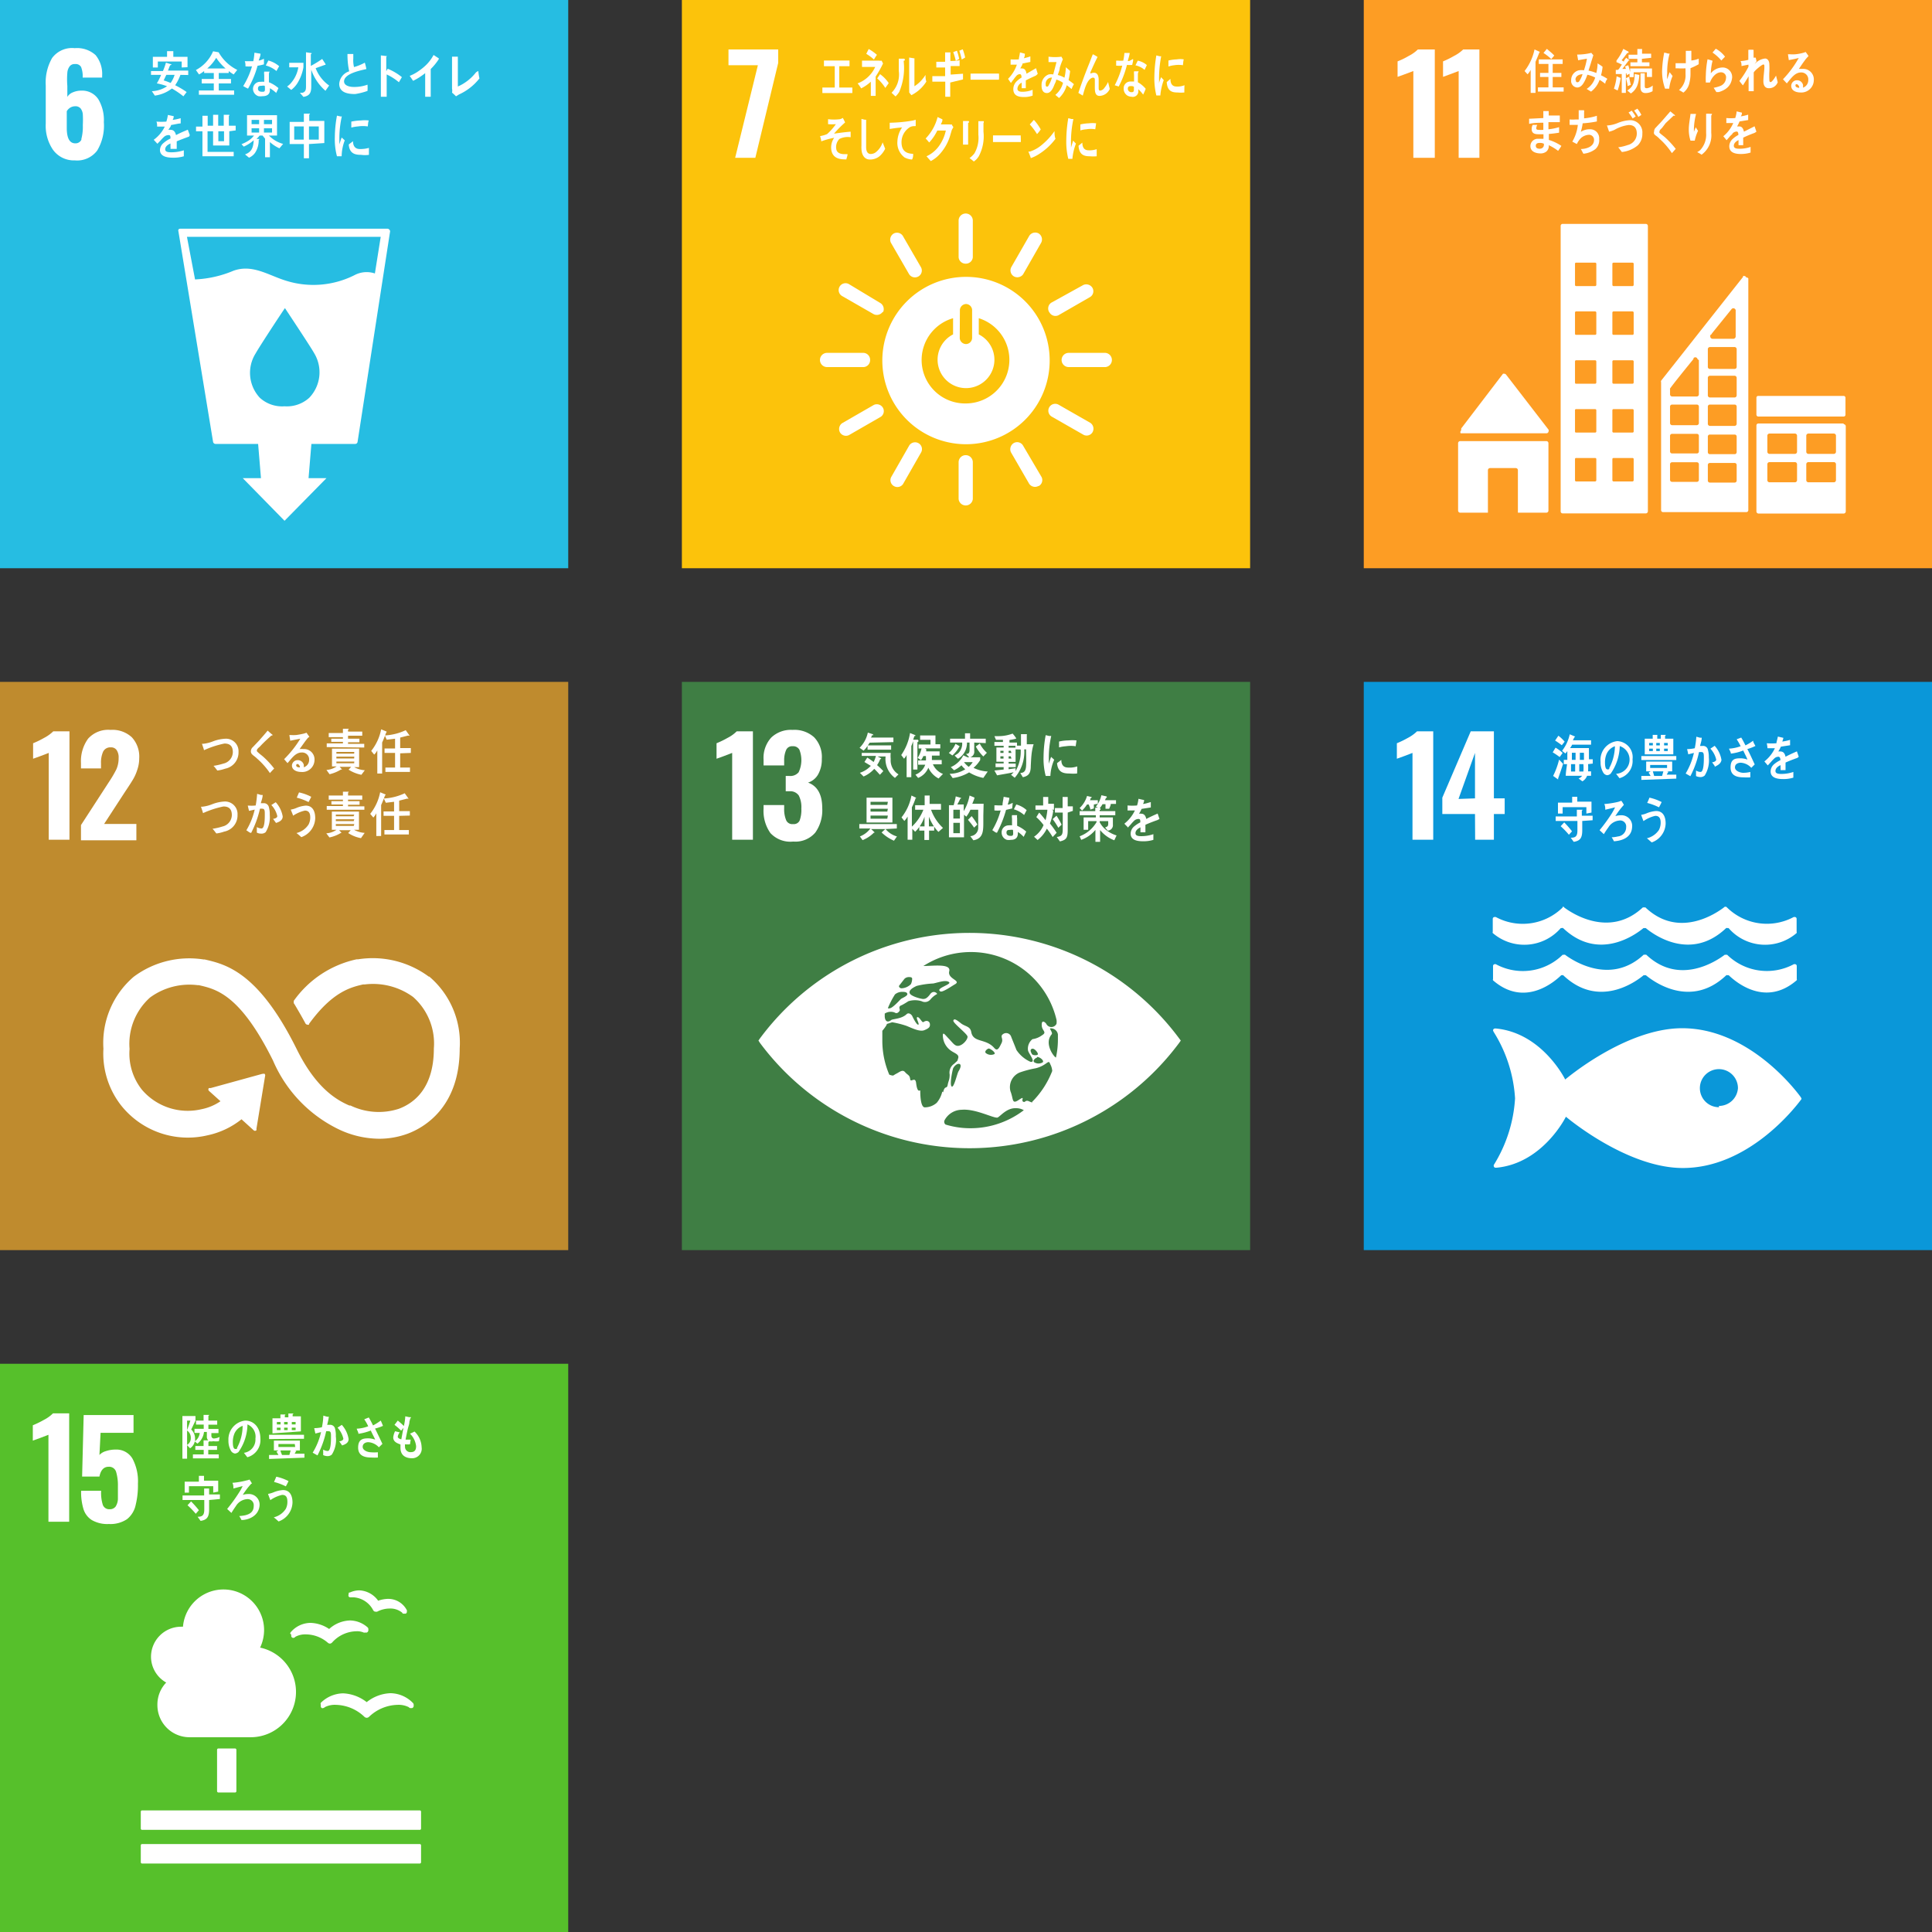 <svg xmlns="http://www.w3.org/2000/svg" viewBox="0 0 136 136"><rect x="0" y="0" width="136" height="136" fill="#333333" stroke="none"/><defs><style>.cls-1{fill:#26bde2;}.cls-2{fill:#fff;}.cls-3{fill:#fcc30b;}.cls-4{fill:#fd9d24;}.cls-5{fill:#bf8b2e;}.cls-6{fill:#3f7e44;}.cls-7{fill:#0a97d9;}.cls-8{fill:#56c02b;}</style></defs><g id="レイヤー_2" data-name="レイヤー 2"><g id="レイヤー_1-2" data-name="レイヤー 1"><rect class="cls-1" width="40" height="40"/><path class="cls-2" d="M3.72,10.53a3,3,0,0,1-.5-1.82V6a3.45,3.45,0,0,1,.45-1.92,1.75,1.75,0,0,1,1.59-.69,1.94,1.94,0,0,1,1.47.49,2.1,2.1,0,0,1,.46,1.45v.13H5.82a1.81,1.81,0,0,0-.11-.74.43.43,0,0,0-.43-.21.43.43,0,0,0-.36.14.83.83,0,0,0-.18.47,5.72,5.72,0,0,0,0,.93v.77a.79.79,0,0,1,.39-.32,1.52,1.52,0,0,1,.62-.12A1.35,1.35,0,0,1,6.93,7a2.87,2.87,0,0,1,.38,1.6,3.4,3.4,0,0,1-.47,2,1.76,1.76,0,0,1-1.57.69A1.81,1.81,0,0,1,3.72,10.53Zm2-.72a3.39,3.39,0,0,0,.11-1,7.2,7.2,0,0,0,0-.75.78.78,0,0,0-.15-.42.47.47,0,0,0-.39-.16.68.68,0,0,0-.35.1.71.71,0,0,0-.24.25V9c0,.73.2,1.09.6,1.09A.45.45,0,0,0,5.74,9.81Z"/><path class="cls-2" d="M27.4,16.16a.16.16,0,0,0-.13-.06H12.69a.16.16,0,0,0-.13.06.22.22,0,0,0,0,.13L15,31.11a.18.18,0,0,0,.17.14h3l.2,2.41H17.09l2.94,3,2.95-3H21.72l.2-2.41H25a.17.17,0,0,0,.17-.14l2.29-14.82A.16.16,0,0,0,27.4,16.16ZM21.77,28a2.34,2.34,0,0,1-1.74.6,2.32,2.32,0,0,1-1.74-.6A2.57,2.57,0,0,1,18,24.87c.24-.44,1.92-3,2.06-3.18v0h0v0c.14.22,1.82,2.74,2.06,3.18A2.59,2.59,0,0,1,21.77,28Zm4.62-8.75a1.82,1.82,0,0,0-1.38.09,6.43,6.43,0,0,1-4.94.4c-1.2-.38-2.32-1.16-3.64-.68a7.83,7.83,0,0,1-2.7.61l-.57-3H26.8Z"/><path class="cls-2" d="M12.7,5.27a3.13,3.13,0,0,1-.37.73,6,6,0,0,1,.81.48l-.23.3a6.08,6.08,0,0,0-.81-.55,2.49,2.49,0,0,1-1.2.5l-.21-.31a2.06,2.06,0,0,0,1.07-.35,4.25,4.25,0,0,0-.72-.2,4.2,4.2,0,0,0,.3-.6h-.71V5h.84a4.14,4.14,0,0,0,.21-.59l.39.12a0,0,0,0,1,0,0s0,.05-.06.05-.12.26-.19.39h1.43v.31Zm.09-.52V4.33H11.11v.42h-.35V4h1v-.4l.38,0s.06,0,.06,0,0,0,0,.05V4h1v.73Zm-1.08.52c-.07.13-.12.26-.19.39a4.09,4.09,0,0,1,.49.18,2,2,0,0,0,.28-.57Z"/><path class="cls-2" d="M16.45,5.24A2.71,2.71,0,0,1,16.1,5v.14h-.7v.42h.86v.31H15.4v.5h1.08v.3H14v-.3h1.05v-.5H14.2V5.56h.85V5.14h-.68V5a2.25,2.25,0,0,1-.36.24l-.22-.31A2.68,2.68,0,0,0,15,3.61l.39.07a0,0,0,0,1,0,0s0,0,0,0A3.07,3.07,0,0,0,16.7,4.92ZM15.22,4.07a3.06,3.06,0,0,1-.63.75h1.29A3.63,3.63,0,0,1,15.22,4.07Z"/><path class="cls-2" d="M18.58,4.53a3.63,3.63,0,0,1-.45.1,6.75,6.75,0,0,1-.67,1.61,3.65,3.65,0,0,1-.34-.18,5.62,5.62,0,0,0,.62-1.39,2.45,2.45,0,0,1-.46,0c0-.12,0-.24-.05-.36h.17l.43,0a3.94,3.94,0,0,0,.08-.6l.43.07c0,.16-.08.32-.13.48.13,0,.25-.08.37-.12Zm.85,2A2.69,2.69,0,0,0,19,6.21v.11c0,.35-.24.45-.51.45a1,1,0,0,1-.3,0,.55.55,0,0,1-.38-.49.5.5,0,0,1,.54-.52,1,1,0,0,1,.25,0c0-.16,0-.32,0-.49a.62.62,0,0,1,0-.23h.28s.1,0,.1,0h0a.38.38,0,0,0-.05.21c0,.18,0,.36,0,.54a2.41,2.41,0,0,1,.67.41A4,4,0,0,1,19.43,6.56Zm-.79-.49a.51.51,0,0,0-.22,0c-.12,0-.26,0-.26.2s.18.22.3.22.19,0,.19-.17A1.48,1.48,0,0,0,18.64,6.07ZM19.46,5a1.93,1.93,0,0,0-.75-.39l.18-.35a1.92,1.92,0,0,1,.76.4Z"/><path class="cls-2" d="M21.35,4.79a3.15,3.15,0,0,1-.43,1.09,1.8,1.8,0,0,1-.42.45l-.29-.24a1.38,1.38,0,0,0,.26-.23A2.23,2.23,0,0,0,21,4.74h-.64V4.42h1v.23A.59.59,0,0,1,21.35,4.79Zm1.56,1.6a3.46,3.46,0,0,1-1-1.48V6.1c0,.46-.14.65-.55.72l-.25-.29.19,0c.23-.08.24-.24.24-.47,0-.59,0-1.18,0-1.77V3.68l.4.06a0,0,0,0,1,0,0s0,.06-.06.07v.83a7.47,7.47,0,0,0,.8-.49l.23.35a.17.17,0,0,1,0,.07s0,0,0,0l-.05,0-.64.23a2.64,2.64,0,0,0,.95,1.22Z"/><path class="cls-2" d="M25,6.62c-.43,0-1.12-.06-1.12-.72a1,1,0,0,1,.7-.88,5.55,5.55,0,0,1-.12-1.22l.28,0,.13,0a0,0,0,0,1,0,0l0,0c0,.1,0,.21,0,.31a2,2,0,0,0,.05.61l0,0a3.47,3.47,0,0,0,.76-.31,3.69,3.69,0,0,1,.11.45c-.37.09-1.57.31-1.57.87,0,.32.44.39.65.39a2.67,2.67,0,0,0,1-.16,3.27,3.27,0,0,1,0,.44A4.68,4.68,0,0,1,25,6.62Z"/><path class="cls-2" d="M28.08,5.79a3.92,3.92,0,0,0-.86-.55V6.81h-.41q0-.67,0-1.35c0-.52,0-1,0-1.56l.43.05a0,0,0,0,1,0,0s0,0-.05.06c0,.32,0,.64,0,1l.1-.17a3.93,3.93,0,0,1,1,.59Z"/><path class="cls-2" d="M30.87,4.19a4,4,0,0,1-.55.67V6.81h-.39V5.15a4.73,4.73,0,0,1-.39.28,4.17,4.17,0,0,1-.46.26l-.24-.35A2.82,2.82,0,0,0,29.47,5,3.87,3.87,0,0,0,30,4.57a2.89,2.89,0,0,0,.52-.7l.37.24a.05.05,0,0,1,0,0S30.89,4.19,30.87,4.19Z"/><path class="cls-2" d="M32.31,6.65l-.21.13a3.45,3.45,0,0,0-.28-.26.66.66,0,0,0,0-.28V5.61c0-.53,0-1.09,0-1.62l.41,0a0,0,0,0,1,0,0s0,0,0,.06c0,.49,0,1,0,1.51v.53s0,0,0,0h0a3.31,3.31,0,0,0,1.28-1A1,1,0,0,1,33.67,5l0,0s0,0,0,0a4.34,4.34,0,0,0,.08.52A3.85,3.85,0,0,1,32.31,6.65Z"/><path class="cls-2" d="M13.29,9.62l0,0c-.22.08-.65.24-.85.33v.53H12a.81.81,0,0,0,0-.16V10.1c-.25.11-.37.25-.37.41s.14.21.42.21a2.8,2.8,0,0,0,.89-.14V11a2.5,2.5,0,0,1-.77.1c-.6,0-.91-.18-.91-.55a.67.67,0,0,1,.26-.49A2.17,2.17,0,0,1,12,9.75c0-.16,0-.24-.14-.24a.47.47,0,0,0-.32.13,2.8,2.8,0,0,0-.23.24l-.23.24-.26-.28a2.47,2.47,0,0,0,.78-.93l-.54,0c0-.13,0-.25-.05-.35a4.47,4.47,0,0,0,.7,0,3,3,0,0,0,.11-.47l.41.09a0,0,0,0,1,0,0s0,0,0,0,0,.15-.08.26a3.45,3.45,0,0,0,.57-.12l0,.37c-.17,0-.4.07-.68.11,0,.1-.12.23-.19.34a.59.59,0,0,1,.17,0c.19,0,.31.12.37.37.24-.13.52-.25.83-.38l.14.38S13.32,9.62,13.29,9.62Z"/><path class="cls-2" d="M16.14,9.24v1H15v-1h-.39v1.45h1.84V11h-2.2V9.24h-.45V8.91h.45V8.15l.37,0s0,0,0,0,0,0,0,.06v.64H15V8.08h.36a.05.05,0,0,1,0,.05.06.06,0,0,1,0,0v.72h.39V8.08h.36a.05.05,0,0,1,.05.05.06.06,0,0,1-.05,0v.72h.48v.33Zm-.37,0h-.4v.7h.4Z"/><path class="cls-2" d="M19.67,10.44A2.59,2.59,0,0,1,19,10v1.07h-.34V9.76l-.18-.22h-.2a2.61,2.61,0,0,1-.22.24l.15,0s.05,0,.05,0a.06.06,0,0,1-.05.06,1.58,1.58,0,0,1-.25.91,1,1,0,0,1-.43.35l-.28-.23c.45-.17.58-.45.61-1a2.61,2.61,0,0,1-.7.45L17,10.15a2.77,2.77,0,0,0,.54-.28,1.52,1.52,0,0,0,.34-.33h-.49V8.11H19.5V9.54h-.57a2.18,2.18,0,0,0,1,.59Zm-1.43-2h-.53v.3h.53Zm0,.59h-.53v.3h.53Zm.91-.59h-.57v.3h.57Zm0,.59h-.57v.3h.57Z"/><path class="cls-2" d="M21.75,10.14v1h-.36v-1h-1V8.58h1V8l.38,0s.05,0,.05,0a.06.06,0,0,1-.05.06v.45h1.06v1.56ZM21.38,8.9h-.67v.93h.67Zm1.06,0h-.69v.93h.69Z"/><path class="cls-2" d="M24.05,11l-.33,0a4.6,4.6,0,0,1-.15-1.34,8.61,8.61,0,0,1,.15-1.52l.26.06a.61.61,0,0,1,.13,0,0,0,0,0,1,0,0s0,0-.05,0a7,7,0,0,0-.17,1.58c0,.13,0,.25,0,.38.05-.16.1-.32.16-.48l.22.2A3.18,3.18,0,0,0,24.05,11Zm1.92-.1a2,2,0,0,1-.55,0c-.42,0-.82-.08-.87-.73l.3-.23c0,.37.18.54.45.55a2.16,2.16,0,0,0,.67-.08Zm-.08-2a2.27,2.27,0,0,0-.69,0,2.57,2.57,0,0,0-.47.08c0-.13,0-.29,0-.42a3.83,3.83,0,0,1,.67-.08,2.6,2.6,0,0,1,.56,0C25.91,8.6,25.91,8.75,25.89,8.89Z"/><rect class="cls-3" x="48" width="40" height="40"/><path class="cls-2" d="M53.35,4.59H51.28V3.48h3.5v.95l-1.61,6.68H51.75Z"/><path class="cls-2" d="M68,19.49a5.89,5.89,0,1,0,5.89,5.89A5.88,5.88,0,0,0,68,19.49m-.43,2.32A.45.45,0,0,1,68,21.4a.44.44,0,0,1,.43.41v2a.44.44,0,0,1-.43.41.45.45,0,0,1-.44-.41ZM68,28.4a3.06,3.06,0,0,1-.91-6v1.14A2,2,0,1,0,70,25.33a2,2,0,0,0-1.1-1.79V22.4a3.07,3.07,0,0,1-.9,6"/><path class="cls-2" d="M61.25,25.33a.49.49,0,0,0-.45-.49H58.22a.49.49,0,0,0,0,1H60.8a.49.49,0,0,0,.45-.48"/><path class="cls-2" d="M78.27,25.33a.5.5,0,0,0-.46-.49H75.23a.49.49,0,0,0,0,1h2.58a.5.5,0,0,0,.46-.48"/><path class="cls-2" d="M68,35.58a.5.5,0,0,0,.48-.46V32.54a.49.49,0,0,0-1,0v2.58a.5.5,0,0,0,.49.46"/><path class="cls-2" d="M76.91,30.42a.5.5,0,0,0-.15-.65l-2.24-1.28a.48.48,0,0,0-.48.84l2.24,1.28a.48.48,0,0,0,.63-.19"/><path class="cls-2" d="M62.93,34.22a.48.48,0,0,0,.64-.15l1.28-2.24a.48.48,0,0,0-.19-.63.49.49,0,0,0-.65.15l-1.28,2.24a.48.48,0,0,0,.2.63"/><path class="cls-2" d="M73.13,34.21a.48.48,0,0,0,.19-.63L72,31.34a.48.48,0,0,0-.64-.15.51.51,0,0,0-.2.64l1.29,2.23a.5.5,0,0,0,.65.15"/><path class="cls-2" d="M59.13,30.44a.49.49,0,0,0,.63.19L62,29.34a.48.48,0,0,0,.15-.64.5.5,0,0,0-.63-.2l-2.24,1.29a.5.5,0,0,0-.15.65"/><path class="cls-2" d="M68,18.56a.49.49,0,0,0,.48-.45V15.53a.49.49,0,0,0-1,0v2.58a.49.49,0,0,0,.49.45"/><path class="cls-2" d="M62.15,22a.51.51,0,0,0-.15-.65L59.76,20a.48.48,0,0,0-.48.84l2.23,1.28a.5.5,0,0,0,.64-.19"/><path class="cls-2" d="M71.38,19.46a.5.5,0,0,0,.64-.15l1.28-2.24a.5.5,0,0,0-.19-.64.5.5,0,0,0-.65.16l-1.28,2.23a.49.49,0,0,0,.2.64"/><path class="cls-2" d="M64.65,19.46a.48.48,0,0,0,.19-.63L63.55,16.6a.49.49,0,0,0-.64-.16.5.5,0,0,0-.2.64L64,19.31a.49.49,0,0,0,.65.15"/><path class="cls-2" d="M73.88,22a.48.48,0,0,0,.63.19l2.24-1.29a.48.48,0,0,0,.15-.64.51.51,0,0,0-.64-.2L74,21.31a.49.49,0,0,0-.15.65"/><path class="cls-2" d="M57.89,6.55V6.16h.87V4.66H58v-.4h1.8v.4h-.72v1.5H60v.39Z"/><path class="cls-2" d="M61.64,5.39V6.75H61.3v-1a2.76,2.76,0,0,1-.68.47,3.12,3.12,0,0,0-.25-.35,2.21,2.21,0,0,0,1.24-1.16c-.31,0-.62,0-.93,0,0-.14,0-.29,0-.44.4,0,.8,0,1.2,0a.57.57,0,0,0,.18,0l.1.2A7.57,7.57,0,0,1,61.64,5.39Zm-.12-1.2a3.27,3.27,0,0,0-.54-.4l.17-.34a3.22,3.22,0,0,1,.58.41Q61.63,4,61.52,4.19Zm.8,2a3.11,3.11,0,0,0-.57-.67l.2-.3a2.45,2.45,0,0,1,.61.63Z"/><path class="cls-2" d="M63.61,4.28a4.31,4.31,0,0,1-.31,2.19,1.72,1.72,0,0,1-.26.32l-.28-.26A1.82,1.82,0,0,0,63.27,5c0-.29,0-.59,0-.87l.36,0s0,0,0,0A.07.07,0,0,1,63.61,4.28Zm1,2.13a3.12,3.12,0,0,1-.45.29A1.31,1.31,0,0,1,64,6.5a1.08,1.08,0,0,0,0-.19V5.84c0-.59,0-1.2,0-1.79l.37.06a0,0,0,0,1,0,0,.07.07,0,0,1,0,.06v.5c0,.46,0,.94,0,1.4a2.36,2.36,0,0,0,.62-.57,1.88,1.88,0,0,0,.16-.23h0s0,0,0,0c0,.16,0,.32.06.47A2.67,2.67,0,0,1,64.61,6.41Z"/><path class="cls-2" d="M66.89,5.81c0,.35,0,.69,0,1l-.35,0c0-.36,0-.71,0-1.06l-.91,0c0-.13,0-.26,0-.39h.21c.23,0,.46,0,.69,0,0-.2,0-.4,0-.61l-.62,0c0-.13,0-.27,0-.4h.62c0-.22,0-.44,0-.66l.37,0a.06.06,0,0,1,0,.06s0,.05,0,.06c0,.16,0,.32,0,.48.22,0,.44,0,.65-.05v.41h-.63l0,.6.87-.06v.4Zm.39-1.53a4.27,4.27,0,0,0-.18-.61l.26-.1a3.53,3.53,0,0,1,.16.58Zm.42-.09a6.29,6.29,0,0,0-.17-.62l.24-.1a3.54,3.54,0,0,1,.17.58Z"/><path class="cls-2" d="M70.32,5.61h-.43c-.15,0-1.2,0-1.57,0,0-.14,0-.32,0-.43s0,0,0,0a1.55,1.55,0,0,0,.17,0h1.83C70.33,5.29,70.33,5.47,70.32,5.61Z"/><path class="cls-2" d="M72.9,5.33a.05.05,0,0,1,0,0c-.18.08-.53.24-.69.33v.55h-.29V5.82a.51.51,0,0,0-.3.42c0,.15.11.22.34.22a1.93,1.93,0,0,0,.73-.14v.41a1.68,1.68,0,0,1-.63.1c-.49,0-.73-.18-.73-.56a.78.78,0,0,1,.2-.51,1.86,1.86,0,0,1,.38-.3q0-.24-.12-.24a.33.33,0,0,0-.25.13,2,2,0,0,0-.19.24c-.1.12-.15.21-.19.25l-.2-.29a2.57,2.57,0,0,0,.62-1l-.44,0c0-.13,0-.26,0-.37a4.51,4.51,0,0,0,.58,0c0-.1.05-.27.08-.49l.34.09a.05.05,0,0,1,0,.05.07.07,0,0,1,0,0c0,.06,0,.15-.07.27a3.86,3.86,0,0,0,.46-.13l0,.39-.55.11c0,.1-.1.23-.16.35a.42.42,0,0,1,.14,0c.16,0,.26.12.3.37l.67-.39.12.4S72.92,5.33,72.9,5.33Z"/><path class="cls-2" d="M75.43,6.27A3.4,3.4,0,0,0,75.09,6a1.88,1.88,0,0,1-.54.9l-.26-.22a1.63,1.63,0,0,0,.54-.85,1.52,1.52,0,0,0-.48-.23c0,.12-.08.25-.13.37-.11.29-.27.59-.54.58s-.37-.25-.36-.56a.77.77,0,0,1,.5-.75.88.88,0,0,1,.32,0c.07-.25.16-.6.23-.87l-.56,0,0-.38h0a3.42,3.42,0,0,0,.91,0,1.62,1.62,0,0,0,.1.18,6.13,6.13,0,0,0-.22.6c0,.17-.09.34-.14.51a1.6,1.6,0,0,1,.47.19,3.57,3.57,0,0,0,.1-.74c.1.09.2.17.3.27a6.09,6.09,0,0,1-.11.64,3.47,3.47,0,0,1,.38.29C75.54,6,75.49,6.13,75.43,6.27Zm-1.82-.34c0,.09,0,.17.1.17A.13.13,0,0,0,73.82,6a2.2,2.2,0,0,0,.23-.54A.43.43,0,0,0,73.61,5.93Z"/><path class="cls-2" d="M77.4,6.75c-.36,0-.33-.42-.33-.75V5.68c0-.1,0-.21-.1-.21H76.9c-.4.13-.55.82-.68,1.26l-.31-.19c.11-.34.23-.67.35-1s.28-.74.43-1.11c.08-.2.15-.41.24-.61a2.17,2.17,0,0,1,.33.19s0,0,0,0a0,0,0,0,1,0,0c-.18.35-.34.72-.5,1.07l0,.1A.68.68,0,0,1,77,5.12c.26,0,.34.22.34.52v.53c0,.09,0,.21.1.21a.42.42,0,0,0,.3-.19A1.91,1.91,0,0,0,78,5.77l.12.49A.81.81,0,0,1,77.4,6.75Z"/><path class="cls-2" d="M79.7,4.57a2.35,2.35,0,0,1-.37,0,6.81,6.81,0,0,1-.58,1.52L78.47,6A6.43,6.43,0,0,0,79,4.62a2.06,2.06,0,0,1-.43,0c0-.11,0-.23,0-.35l.14,0a2.17,2.17,0,0,0,.36,0,3.53,3.53,0,0,0,.08-.54l.37,0c0,.12-.08.37-.12.51s.21,0,.32-.07S79.72,4.45,79.7,4.57Zm.77,2.09a2.43,2.43,0,0,0-.34-.38.41.41,0,0,1,0,.11.39.39,0,0,1-.48.42.71.71,0,0,1-.25-.06.56.56,0,0,1-.3-.52.47.47,0,0,1,.51-.49,1.46,1.46,0,0,1,.22,0c0-.16,0-.32,0-.48a.93.93,0,0,1,0-.24h.24s.09,0,.09,0v0a.39.39,0,0,0-.06.21c0,.18,0,.37,0,.56a2,2,0,0,1,.55.46A3.62,3.62,0,0,1,80.47,6.66Zm-.65-.55a.3.3,0,0,0-.19-.05c-.1,0-.23,0-.24.18a.25.25,0,0,0,.24.25c.1,0,.18,0,.19-.16Zm.75-1.19a1.39,1.39,0,0,0-.64-.32l.16-.33a1.37,1.37,0,0,1,.64.31Z"/><path class="cls-2" d="M61.91,11a1.07,1.07,0,0,1-.67.23c-.36,0-.58-.28-.6-.76a1.41,1.41,0,0,1,0-.2c0-.19,0-.37,0-.56,0-.44,0-.89,0-1.34l.24.06.09,0s0,0,0,.06a.07.07,0,0,1,0,.05c0,.6,0,1.21,0,1.81,0,.3.1.49.33.49a.63.63,0,0,0,.32-.1,1.44,1.44,0,0,0,.51-.72l.18.45A1.66,1.66,0,0,1,61.91,11Z"/><path class="cls-2" d="M64.41,8.88h0a.68.68,0,0,0-.34.06A1.25,1.25,0,0,0,63.46,10c0,.71.43.81.82.83,0,.13,0,.27-.08.4h0a1.28,1.28,0,0,1-.53-.15,1.28,1.28,0,0,1-.5-1.11,1.89,1.89,0,0,1,.33-1,8.62,8.62,0,0,0-.87.11V8.64a10.71,10.71,0,0,0,1.49-.13,2.09,2.09,0,0,0,.34-.08c0,.05,0,.39,0,.42S64.43,8.88,64.41,8.88Z"/><path class="cls-2" d="M67,9.15l-.12.41a3.37,3.37,0,0,1-.65,1.2,2.27,2.27,0,0,1-.71.58L65.22,11a2,2,0,0,0,.42-.25,2.19,2.19,0,0,0,.45-.46,2.91,2.91,0,0,0,.49-1.1l-.6,0a3.36,3.36,0,0,1-.57.84c-.08-.09-.16-.19-.25-.28A3.37,3.37,0,0,0,66,8.24l.34.16a.05.05,0,0,1,0,0,0,0,0,0,1,0,.05c0,.1-.07.21-.11.31h.64a.32.32,0,0,0,.14,0c0,.07.07.13.1.19Z"/><path class="cls-2" d="M68.15,8.65v1.53h-.36c0-.09,0-.17,0-.25V9.42c0-.3,0-.61,0-.9l.39,0s0,0,0,0A.07.07,0,0,1,68.15,8.65Zm1.08,0v.62A3,3,0,0,1,68.9,11a1.24,1.24,0,0,1-.35.37,3.15,3.15,0,0,0-.3-.24,1.76,1.76,0,0,0,.34-.33,2.18,2.18,0,0,0,.28-1.32c0-.32,0-.63,0-.95l.38,0a.05.05,0,0,1,0,.05A.1.1,0,0,1,69.23,8.66Z"/><path class="cls-2" d="M71.86,10h-.43c-.15,0-1.17,0-1.53,0,0-.14,0-.31,0-.41s0-.06,0-.06.14,0,.16,0h.72l1.07,0C71.86,9.7,71.86,9.87,71.86,10Z"/><path class="cls-2" d="M73,10.93a2.48,2.48,0,0,1-.44.2c0-.05-.17-.46-.17-.46s0,0,0,0h.11a2.44,2.44,0,0,0,.8-.44,4.78,4.78,0,0,0,.93-1c0,.18,0,.36.07.54A4.35,4.35,0,0,1,73,10.93Zm0-1.49a4.47,4.47,0,0,0-.51-.68c.1-.11.19-.22.29-.32a3.37,3.37,0,0,1,.48.67A2.23,2.23,0,0,1,73,9.44Z"/><path class="cls-2" d="M75.49,11.18l-.29,0a5,5,0,0,1-.14-1.35,9.53,9.53,0,0,1,.14-1.51l.23.06a.53.53,0,0,1,.12,0,.06.06,0,0,1,0,.05s0,0,0,0a7.56,7.56,0,0,0-.16,1.58v.38l.15-.49.2.21A3.86,3.86,0,0,0,75.49,11.18ZM77.2,11a2.69,2.69,0,0,1-.49,0c-.39,0-.74-.09-.79-.74l.27-.22c0,.37.16.53.41.54a1.53,1.53,0,0,0,.6-.08ZM77.1,9.1a1.85,1.85,0,0,0-.62,0,2,2,0,0,0-.43.08c0-.13,0-.29,0-.42a3.09,3.09,0,0,1,.6-.08,2.19,2.19,0,0,1,.51,0Z"/><path class="cls-2" d="M81.68,6.72l-.28,0a5,5,0,0,1-.14-1.34A9.42,9.42,0,0,1,81.4,3.9l.23.06.11,0a.06.06,0,0,1,0,0s0,0,0,0a8.27,8.27,0,0,0-.15,1.57c0,.13,0,.26,0,.38,0-.16.09-.32.14-.48l.19.21A4.09,4.09,0,0,0,81.68,6.72Zm1.69-.21a2.53,2.53,0,0,1-.48,0c-.37,0-.72-.08-.76-.73l.26-.23c0,.37.15.53.4.54A1.34,1.34,0,0,0,83.38,6C83.37,6.2,83.37,6.35,83.37,6.51Zm-.1-1.92a2,2,0,0,0-.6,0,2.1,2.1,0,0,0-.42.09c0-.13,0-.29,0-.42a3,3,0,0,1,.59-.08,1.6,1.6,0,0,1,.49,0C83.29,4.31,83.29,4.45,83.27,4.59Z"/><path class="cls-2" d="M59.09,9.78a.81.81,0,0,0-.22.72c.05.32.42.36.6.35h.19c0,.13-.06.25-.08.37h-.06c-.37,0-.9-.05-1-.66a1.2,1.2,0,0,1,.2-.86,5.56,5.56,0,0,0-.91.25c0-.12-.05-.25-.08-.37a2.11,2.11,0,0,0,.49-.14,3.91,3.91,0,0,0,.62-.7,3.38,3.38,0,0,1-.55,0c0-.12,0-.23,0-.35a3.38,3.38,0,0,0,.84,0,.72.72,0,0,0,.2-.09c.06.11.11.21.16.32a7.28,7.28,0,0,0-.78.79c.39-.06.78-.11,1.17-.14,0,.13,0,.26,0,.39A1.31,1.31,0,0,0,59.09,9.78Z"/><rect class="cls-4" x="96" width="40" height="40"/><path class="cls-2" d="M99.49,5l-.61.23-.5.18V4.32a5.43,5.43,0,0,0,.78-.38,2.61,2.61,0,0,0,.65-.46H101v7.63H99.49Z"/><path class="cls-2" d="M102.68,5l-.61.23-.49.18V4.32a6,6,0,0,0,.77-.38,2.61,2.61,0,0,0,.65-.46h1.14v7.63h-1.46Z"/><path class="cls-2" d="M102.82,30.5h6.05a.15.15,0,0,0,.14-.15.13.13,0,0,0,0-.1h0l-3-3.89,0,0a.16.16,0,0,0-.11-.05.18.18,0,0,0-.1,0v0l0,0-2.94,3.85,0,.06a.11.11,0,0,0,0,.08A.15.15,0,0,0,102.82,30.5Z"/><path class="cls-2" d="M108.85,31.05h-6.06a.15.15,0,0,0-.15.15v4.74a.15.15,0,0,0,.15.15h1.95v-3a.15.15,0,0,1,.15-.14h1.81a.15.15,0,0,1,.15.14v3h2a.15.15,0,0,0,.15-.15V31.2A.15.15,0,0,0,108.85,31.05Z"/><path class="cls-2" d="M129.78,29.81h-6a.14.14,0,0,0-.14.14V36a.15.15,0,0,0,.14.15h6a.15.15,0,0,0,.15-.15V30a.15.15,0,0,0-.15-.14m-3.28,3.95a.15.15,0,0,1-.15.14h-1.79a.15.15,0,0,1-.15-.14V32.67a.15.15,0,0,1,.15-.14h1.79a.15.15,0,0,1,.15.14Zm0-2a.15.15,0,0,1-.15.14h-1.79a.15.15,0,0,1-.15-.14V30.66a.15.15,0,0,1,.15-.14h1.79a.15.15,0,0,1,.15.14Zm2.74,2a.15.15,0,0,1-.15.14H127.3a.15.15,0,0,1-.15-.14V32.67a.15.15,0,0,1,.15-.14h1.79a.15.15,0,0,1,.15.14Zm0-2a.15.15,0,0,1-.15.14H127.3a.15.15,0,0,1-.15-.14V30.66a.15.15,0,0,1,.15-.14h1.79a.15.15,0,0,1,.15.14Z"/><path class="cls-2" d="M115.84,15.76H110a.14.14,0,0,0-.14.14V36a.14.14,0,0,0,.14.14h5.86A.15.15,0,0,0,116,36V15.9a.15.15,0,0,0-.15-.14m-3.48,18.05a.09.09,0,0,1-.08.08h-1.34a.08.08,0,0,1-.08-.08v-1.5a.07.07,0,0,1,.08-.07h1.34a.08.08,0,0,1,.08.07Zm0-3.44a.08.08,0,0,1-.08.08h-1.34a.07.07,0,0,1-.08-.08V28.88a.07.07,0,0,1,.08-.08h1.34a.08.08,0,0,1,.08.08Zm0-3.44a.08.08,0,0,1-.08.08h-1.34a.07.07,0,0,1-.08-.08V25.44a.08.08,0,0,1,.08-.08h1.34a.09.09,0,0,1,.08.08Zm0-3.43a.08.08,0,0,1-.08.07h-1.34a.07.07,0,0,1-.08-.07V22a.08.08,0,0,1,.08-.08h1.34a.09.09,0,0,1,.08.08Zm0-3.44a.09.09,0,0,1-.08.08h-1.34a.08.08,0,0,1-.08-.08v-1.5a.07.07,0,0,1,.08-.07h1.34a.08.08,0,0,1,.08.07ZM115,33.81a.09.09,0,0,1-.08.08h-1.34a.09.09,0,0,1-.08-.08v-1.5a.08.08,0,0,1,.08-.07h1.34a.08.08,0,0,1,.08.07Zm0-3.44a.08.08,0,0,1-.08.08h-1.34a.08.08,0,0,1-.08-.08V28.88a.08.08,0,0,1,.08-.08h1.34a.08.08,0,0,1,.08.08Zm0-3.44a.08.08,0,0,1-.08.08h-1.34a.08.08,0,0,1-.08-.08V25.44a.09.09,0,0,1,.08-.08h1.34a.09.09,0,0,1,.08.08Zm0-3.43a.08.08,0,0,1-.08.07h-1.34a.08.08,0,0,1-.08-.07V22a.09.09,0,0,1,.08-.08h1.34A.09.09,0,0,1,115,22Zm0-3.44a.09.09,0,0,1-.08.08h-1.34a.09.09,0,0,1-.08-.08v-1.5a.08.08,0,0,1,.08-.07h1.34a.08.08,0,0,1,.08.07Z"/><rect class="cls-2" x="123.64" y="27.87" width="6.27" height="1.45" rx="0.12"/><path class="cls-2" d="M122.93,19.54a.16.16,0,0,0-.15-.11.11.11,0,0,0-.08,0h0l0,.06-5.77,7.31,0,0a.16.16,0,0,0,0,.11h0v9a.14.14,0,0,0,.14.14h5.86a.14.14,0,0,0,.14-.14V19.6A.13.13,0,0,0,122.93,19.54Zm-2.43,4,0-.06,1.39-1.72,0,0a.16.16,0,0,1,.13-.06.17.17,0,0,1,.16.13v1.85a.17.17,0,0,1-.16.17h-1.47a.17.17,0,0,1-.16-.17A.14.14,0,0,1,120.5,23.52Zm-.91,10.24a.14.14,0,0,1-.14.14H117.7a.14.14,0,0,1-.14-.14v-1.1a.14.14,0,0,1,.14-.14h1.75a.14.14,0,0,1,.14.14Zm0-2a.14.14,0,0,1-.14.14H117.7a.14.14,0,0,1-.14-.14v-1.1a.14.14,0,0,1,.14-.14h1.75a.14.14,0,0,1,.14.14Zm0-2a.15.15,0,0,1-.14.15H117.7a.15.15,0,0,1-.14-.15V28.62a.14.14,0,0,1,.14-.14h1.75a.14.14,0,0,1,.14.14Zm0-4.43v2.41a.15.15,0,0,1-.15.15H117.7a.15.15,0,0,1-.14-.15V27.4h0a.07.07,0,0,1,0-.05v0s0,0,0,0l0,0c.22-.32,1.23-1.56,1.65-2.08l0-.05a.16.16,0,0,1,.13-.07.17.17,0,0,1,.16.14Zm2.66,8.48a.14.14,0,0,1-.14.14h-1.75a.14.14,0,0,1-.14-.14v-1.1a.14.14,0,0,1,.14-.14h1.75a.14.14,0,0,1,.14.14Zm0-2a.14.14,0,0,1-.14.14h-1.75a.14.14,0,0,1-.14-.14v-1.1a.14.14,0,0,1,.14-.14h1.75a.14.14,0,0,1,.14.14Zm0-2a.15.15,0,0,1-.14.15h-1.75a.15.15,0,0,1-.14-.15V28.62a.14.14,0,0,1,.14-.14h1.75a.14.14,0,0,1,.14.14Zm0-2a.15.15,0,0,1-.14.15h-1.75a.15.15,0,0,1-.14-.15V26.6a.15.15,0,0,1,.14-.15h1.75a.15.15,0,0,1,.14.15Zm0-2a.14.14,0,0,1-.14.14h-1.75a.14.14,0,0,1-.14-.14V24.58a.15.15,0,0,1,.14-.15h1.75a.15.15,0,0,1,.14.15Z"/><path class="cls-2" d="M108.35,3.72c-.08.21-.17.42-.26.63V6.54h-.34V4.92a1.34,1.34,0,0,1-.22.31L107.32,5a3.73,3.73,0,0,0,.7-1.52l.37.17s0,0,0,0S108.37,3.71,108.35,3.72Zm-.09,2.73v-.3H109V5.42h-.59V5.13H109V4.5h-.68V4.18H110V4.5h-.7v.63h.61v.29h-.61v.73h.77v.3Zm.94-2.29a3.26,3.26,0,0,0-.55-.43l.24-.29.28.24a2.55,2.55,0,0,1,.24.23Z"/><path class="cls-2" d="M113,5.9a3.6,3.6,0,0,0-.4-.28,1.77,1.77,0,0,1-.6.83l-.31-.19a1.44,1.44,0,0,0,.6-.8,2.27,2.27,0,0,0-.55-.2,3.65,3.65,0,0,1-.14.35c-.13.27-.29.55-.58.55a.46.46,0,0,1-.42-.52.7.7,0,0,1,.54-.69,1.1,1.1,0,0,1,.36,0,5.47,5.47,0,0,0,.21-.82l-.62.11-.07-.4h0a4,4,0,0,0,1-.12,1.07,1.07,0,0,0,.14.16c-.06.21-.13.41-.19.62l-.15.47a2.9,2.9,0,0,1,.55.17,3,3,0,0,0,.09-.68c.12.08.24.15.35.24a3.16,3.16,0,0,1-.11.6,3.37,3.37,0,0,1,.45.25C113.08,5.64,113,5.77,113,5.9Zm-2.07-.27c0,.08,0,.16.11.16a.14.14,0,0,0,.12-.06,1.84,1.84,0,0,0,.24-.51C111.16,5.24,110.9,5.34,110.9,5.63Z"/><path class="cls-2" d="M114.07,5.57a4.26,4.26,0,0,1-.2.8l-.26-.13a3.76,3.76,0,0,0,.19-.87l.29.12s0,0,0,0A0,0,0,0,1,114.07,5.57Zm1.86-.15V5.09H115v.34h-.29V5.19l-.2.1a.53.53,0,0,1,0-.12h-.06V6.54h-.29V5.21l-.42,0,0-.29.14,0s0,0,.08-.06l.21-.32c-.13-.05-.25-.12-.38-.16V4.26a3.53,3.53,0,0,0,.48-.82l.31.17s.06,0,.06.06,0,.06-.09.06c-.13.17-.26.35-.4.51l.16.1c0-.09.1-.18.16-.27l.26.18s0,0,0,0,0,0-.07,0c-.16.2-.3.41-.46.6l.25,0a.85.85,0,0,0-.06-.17l.23-.09c.05.16.09.32.13.48V4.82h1.54v.6Zm-1.36.64c0-.19-.08-.38-.11-.56l.22-.1a5.78,5.78,0,0,0,.12.57Zm.82-.7a2.63,2.63,0,0,1-.1.56,1.19,1.19,0,0,1-.49.66l-.25-.21c.43-.27.51-.6.52-1.16l.31.06s0,0,0,0A.09.09,0,0,1,115.39,5.36Zm.19-1.22v.25h.53v.27h-1.34V4.39h.49V4.14h-.62V3.85h.62v-.4l.33,0a0,0,0,0,1,0,0,.07.07,0,0,1,0,.06v.27h.64v.29Zm.75,2.28a1,1,0,0,1-.5.13c-.21,0-.35-.12-.35-.39v-1l.3,0s0,0,0,0,0,0,0,0V6c0,.16,0,.21.16.21a.82.82,0,0,0,.4-.19Z"/><path class="cls-2" d="M117.5,6.24l-.29,0A3.55,3.55,0,0,1,117,5a8,8,0,0,1,.15-1.3l.27.07.11,0s0,0,0,0a.05.05,0,0,1,0,0,4.93,4.93,0,0,0-.17,1.38,2.12,2.12,0,0,0,0,.43c.06-.17.11-.34.17-.5l.21.27A3.1,3.1,0,0,0,117.5,6.24ZM119,4.8v.45a2.59,2.59,0,0,1-.07.55,1.17,1.17,0,0,1-.43.72,3.14,3.14,0,0,0-.31-.18,1.36,1.36,0,0,0,.46-1.12V4.81a4.69,4.69,0,0,1-.53,0h-.17l0-.36.38,0h.34c0-.19,0-.38,0-.57s0-.2,0-.3l.28,0a.2.2,0,0,1,.11,0s0,0,0,0a.07.07,0,0,1,0,0c0,.22,0,.45,0,.68a2,2,0,0,0,.52-.13c0,.13,0,.26,0,.39A4.71,4.71,0,0,1,119,4.8Z"/><path class="cls-2" d="M121,6.48l-.18,0-.19-.3h0a2.4,2.4,0,0,0,.44-.12.63.63,0,0,0,.43-.56.35.35,0,0,0-.36-.41c-.34,0-.65.36-.77.72l-.29,0a4.71,4.71,0,0,1,0-.53,6.85,6.85,0,0,1,.12-1.11l.34.1s0,0,0,0a.07.07,0,0,1,0,.06,3.85,3.85,0,0,0-.11.83,1.09,1.09,0,0,1,.85-.41.67.67,0,0,1,.65.72C121.86,6.11,121.41,6.35,121,6.48Zm.17-2.22a3,3,0,0,0-.62-.56l.23-.27a2,2,0,0,1,.65.56Z"/><path class="cls-2" d="M124.51,6.21c-.26,0-.38-.2-.38-.49s.05-.61.07-.92V4.67c0-.07,0-.13-.08-.13s-.57.39-.67.56c0,.43,0,.88,0,1.32l-.36,0V5.37c-.13.22-.26.42-.4.64-.09-.1-.17-.21-.25-.31a6.23,6.23,0,0,0,.64-1V4.55l-.49.1c0-.12,0-.24-.07-.35a2.53,2.53,0,0,0,.55-.09c0-.23,0-.47,0-.7a1.5,1.5,0,0,1,.37,0s0,0,0,.05,0,0,0,0c0,.17,0,.34,0,.5l.15,0,.06.26c-.05.06-.1.14-.15.21h0a1.13,1.13,0,0,1,.75-.41c.19,0,.3.19.3.41a4.36,4.36,0,0,1,0,.51,5.35,5.35,0,0,0,0,.55h0c0,.08,0,.19.09.19s.3-.3.38-.46l.12.47A.65.65,0,0,1,124.51,6.21Z"/><path class="cls-2" d="M126.73,6.51c-.25,0-.64-.1-.64-.47a.4.4,0,0,1,.42-.39.43.43,0,0,1,.41.32,1.2,1.2,0,0,1,0,.2.55.55,0,0,0,.37-.53.49.49,0,0,0-.51-.54c-.44,0-.7.42-1,.77l-.27-.29a7.29,7.29,0,0,0,1.11-1.5c-.23.06-.47.11-.7.15l-.06-.41H126a2.58,2.58,0,0,0,.39,0,3.41,3.41,0,0,0,.54-.1l.18-.06c.07.1.14.19.2.29a.6.6,0,0,0-.08.08,1.92,1.92,0,0,0-.19.23c-.15.2-.28.4-.41.59l.27,0a.74.74,0,0,1,.78.8A.88.88,0,0,1,126.73,6.51Zm-.25-.58c-.06,0-.09,0-.09.1s.16.15.24.15S126.59,5.93,126.48,5.93Z"/><path class="cls-2" d="M109.68,10.62a3.42,3.42,0,0,0-.66-.4.5.5,0,0,1-.17.45.64.64,0,0,1-.4.13c-.29,0-.73-.1-.72-.53a.52.52,0,0,1,.48-.5h.23l.21,0c0-.11,0-.22,0-.32h-.3c-.22,0-.54,0-.53-.38a.64.64,0,0,1,.07-.28l.32,0a.73.73,0,0,0-.07.24c0,.11.12.11.18.11a1.69,1.69,0,0,0,.32,0c0-.16,0-.33,0-.5-.33,0-.66,0-1,.08,0-.12,0-.24,0-.36l1-.05c0-.11,0-.21,0-.32V7.82l.25,0,.13,0s0,0,0,0a.07.07,0,0,1,0,0c0,.1,0,.21,0,.31l.78,0V8.6H109v.5a3.69,3.69,0,0,0,.75-.15l0,.39q-.36.06-.72.09c0,.14,0,.28,0,.42a3.24,3.24,0,0,1,.88.42A3.79,3.79,0,0,1,109.68,10.62Zm-1-.5a.58.58,0,0,0-.26-.06c-.11,0-.31,0-.31.2s.19.21.29.21.28-.07.28-.28Z"/><path class="cls-2" d="M112.3,10.5a1.64,1.64,0,0,1-.84.32c-.06-.1-.11-.22-.18-.33.33,0,.93-.14.93-.64a.35.35,0,0,0-.38-.36.92.92,0,0,0-.52.21,1.4,1.4,0,0,0-.31.44l-.32-.17a2.94,2.94,0,0,0,.39-1.18h-.58c0-.13,0-.25,0-.38a3,3,0,0,0,.43,0h.21c0-.22,0-.44,0-.65l.26,0,.12,0s0,0,0,.05a.08.08,0,0,1,0,.07c0,.15,0,.3,0,.45a4.1,4.1,0,0,0,.9-.18v.4a7.48,7.48,0,0,1-1,.13,4,4,0,0,1-.13.6,1.13,1.13,0,0,1,.64-.18.63.63,0,0,1,.65.69A.83.83,0,0,1,112.3,10.5Z"/><path class="cls-2" d="M115.29,10.23a2.07,2.07,0,0,1-1.12.47c-.09-.11-.17-.23-.26-.33a3.26,3.26,0,0,0,.67-.16.83.83,0,0,0,.64-.8c0-.45-.23-.61-.57-.61a2.63,2.63,0,0,0-1,.34,1.9,1.9,0,0,1-.38.13s-.15-.43-.15-.44,0,0,.06,0a2.31,2.31,0,0,0,.72-.18,2.56,2.56,0,0,1,.86-.19.86.86,0,0,1,.85.94A1.12,1.12,0,0,1,115.29,10.23Zm-.36-1.89a4.43,4.43,0,0,0-.29-.42l.22-.13a3,3,0,0,1,.28.41Zm.4-.11a2.71,2.71,0,0,0-.3-.45l.23-.13a2,2,0,0,1,.28.44Z"/><path class="cls-2" d="M117.69,10.78a5,5,0,0,0-.86-1,1.71,1.71,0,0,0-.25-.22.57.57,0,0,1-.14-.13.27.27,0,0,1,0-.18.36.36,0,0,1,.13-.28c.13-.15.28-.29.41-.44l.6-.69.25.21a.34.34,0,0,1,.09.08s0,0,0,0-.07.05-.1,0l-.57.54L117,9l-.11.11a.23.23,0,0,0-.07.14.14.14,0,0,0,0,.1c.12.11.26.21.38.31a6.59,6.59,0,0,1,.76.82Z"/><path class="cls-2" d="M119.3,9.9l-.3,0a2.5,2.5,0,0,1-.12-.78c0-.37.08-.73.12-1.1l.27,0,.11,0a.05.05,0,0,1,0,0,.07.07,0,0,1,0,.05,4.63,4.63,0,0,0-.14,1v.21s0,0,0,0,0,0,0,0,.08-.21.13-.32l.16.25A3,3,0,0,0,119.3,9.9Zm1.16-1.77c0,.4,0,.82,0,1.22a1.68,1.68,0,0,1-.68,1.54,1.92,1.92,0,0,0-.31-.18l0,0a0,0,0,0,1,0,0,1.37,1.37,0,0,0,.2-.13,1.59,1.59,0,0,0,.43-1.21c0-.45,0-.91,0-1.36a1.26,1.26,0,0,1,.27,0l.14,0s0,0,0,0A.16.16,0,0,1,120.46,8.13Z"/><path class="cls-2" d="M123.47,9.37h0c-.2.07-.58.23-.76.32v.53h-.33V9.86c-.22.11-.33.25-.33.4s.13.21.38.21a2.27,2.27,0,0,0,.8-.13v.4a2.3,2.3,0,0,1-.69.1c-.54,0-.81-.18-.81-.55a.7.7,0,0,1,.23-.5,1.9,1.9,0,0,1,.41-.29q0-.24-.12-.24a.43.43,0,0,0-.29.13c0,.06-.13.13-.21.24l-.21.24-.23-.28a2.44,2.44,0,0,0,.7-.93l-.49,0a3.09,3.09,0,0,0,0-.35,3.62,3.62,0,0,0,.63,0,2.3,2.3,0,0,0,.1-.47l.37.09s0,0,0,0a.05.05,0,0,1,0,0c0,.06,0,.15-.08.26a2.85,2.85,0,0,0,.52-.12l0,.38-.61.1a2.23,2.23,0,0,1-.17.35l.16,0c.16,0,.27.12.32.37l.75-.38.13.38S123.5,9.37,123.47,9.37Z"/><rect class="cls-5" y="48" width="40" height="40"/><path class="cls-2" d="M3.43,53l-.6.23-.5.18V52.32a6.68,6.68,0,0,0,.78-.38,2.72,2.72,0,0,0,.64-.46H4.89v7.63H3.43Z"/><path class="cls-2" d="M5.7,58.08l1.85-2.85.11-.17a8.44,8.44,0,0,0,.53-.9,1.91,1.91,0,0,0,.16-.8.91.91,0,0,0-.14-.56.46.46,0,0,0-.4-.19.56.56,0,0,0-.55.3,1.89,1.89,0,0,0-.15.83v.35H5.7v-.38A2.69,2.69,0,0,1,6.2,52a1.9,1.9,0,0,1,1.58-.62,2,2,0,0,1,1.5.52,2,2,0,0,1,.52,1.48,2.48,2.48,0,0,1-.14.82,3.13,3.13,0,0,1-.31.69c-.12.2-.3.48-.55.85L7.33,58H9.6v1.15H5.7Z"/><path class="cls-2" d="M30.2,68.76a6.64,6.64,0,0,0-5-1.23l-.1,0a7.31,7.31,0,0,0-4.42,2.92l0,0,0,0a.32.32,0,0,0,0,.09.24.24,0,0,0,0,.08l.05.07c.23.39.52.88.77,1.35h0a.17.17,0,0,0,.15.09.12.12,0,0,0,.1,0,.1.1,0,0,0,0-.05c1.64-2.26,2.93-2.58,3.8-2.78l.11,0a4.79,4.79,0,0,1,3.42.88,4.37,4.37,0,0,1,1.46,3.63c0,2.74-1.34,3.82-2.46,4.24a4.58,4.58,0,0,1-3.41-.23l-.08,0c-.95-.41-2.38-1.27-3.72-4-2.7-5.43-5-5.94-6.46-6.28l-.08,0a6.53,6.53,0,0,0-4.92,1.22,6.13,6.13,0,0,0-2.13,5.06,5.93,5.93,0,0,0,1.25,4,6,6,0,0,0,6.07,2.1A5.72,5.72,0,0,0,17,78.79l.85.77a.14.14,0,0,0,.2,0,.14.14,0,0,0,0-.09h0l.62-3.78v0a.16.16,0,0,0-.05-.1.12.12,0,0,0-.09,0h-.06l-3.63,1h-.06l-.07,0a.14.14,0,0,0,0,.2l0,0,.81.73a3.58,3.58,0,0,1-1.33.56A4.24,4.24,0,0,1,10,76.72v0a4.09,4.09,0,0,1-.88-2.88,4.38,4.38,0,0,1,1.44-3.62,4.68,4.68,0,0,1,3.36-.87l.08,0c1.23.28,2.91.66,5.22,5.31a9.55,9.55,0,0,0,4.61,4.83,6.71,6.71,0,0,0,2.88.67,5.83,5.83,0,0,0,2-.36c1.09-.41,3.65-1.81,3.65-6a6.11,6.11,0,0,0-2.16-5.07"/><path class="cls-2" d="M15.85,54.11a2.59,2.59,0,0,1-.55.13c-.09-.11-.17-.23-.27-.33a4.41,4.41,0,0,0,.7-.16.84.84,0,0,0,.66-.8c0-.46-.24-.61-.59-.61a6.55,6.55,0,0,0-1.44.47c0-.05-.14-.43-.14-.45s0,0,.06,0a2.6,2.6,0,0,0,.73-.18A2.78,2.78,0,0,1,15.9,52a.88.88,0,0,1,.89.94A1.16,1.16,0,0,1,15.85,54.11Z"/><path class="cls-2" d="M19,54.42a5.26,5.26,0,0,0-.88-1,2.75,2.75,0,0,0-.26-.22.86.86,0,0,1-.14-.13.31.31,0,0,1-.06-.19.4.4,0,0,1,.14-.29l.42-.44c.21-.24.42-.47.62-.72l.25.22.1.08a0,0,0,0,1,0,0c0,.05-.06.05-.09.05-.2.18-.4.36-.59.55s-.16.17-.24.25a.63.63,0,0,0-.12.11.23.23,0,0,0-.07.14.12.12,0,0,0,.05.1c.12.12.26.22.39.33a6.26,6.26,0,0,1,.78.84C19.18,54.22,19.08,54.33,19,54.42Z"/><path class="cls-2" d="M21.19,54.34c-.24,0-.64-.1-.64-.46a.4.4,0,0,1,.43-.37.43.43,0,0,1,.4.31.58.58,0,0,1,0,.19.53.53,0,0,0,.38-.51.49.49,0,0,0-.52-.53c-.44,0-.7.41-1,.75L20,53.44A7.56,7.56,0,0,0,21.14,52l-.71.14-.06-.4h.09a2.47,2.47,0,0,0,.39,0,5.12,5.12,0,0,0,.54-.1l.19-.06a2.83,2.83,0,0,0,.2.28l-.09.07c-.07.07-.13.16-.19.23l-.41.57a1.24,1.24,0,0,1,.27,0,.73.73,0,0,1,.78.77A.86.86,0,0,1,21.19,54.34Zm-.25-.56a.09.09,0,0,0-.09.1c0,.12.17.14.24.14S21.05,53.78,20.94,53.78Z"/><path class="cls-2" d="M25.44,54.54a2.58,2.58,0,0,1-.9-.36l.18-.2h-.81l.17.19s0,0,0,0H24a2.66,2.66,0,0,1-.8.33l-.22-.3a1.45,1.45,0,0,0,.72-.25h-.33V52.7h1.91V54h-.35a1.77,1.77,0,0,0,.75.22ZM23,52.59v-.26h1.14v-.11h-.82V52h.82v-.11h-1v-.29h1V51.3l.36,0s.05,0,.05,0a.06.06,0,0,1-.05.06v.14h1v.29h-1V52h.8v.25h-.8v.11h1.14v.26Zm1.94.34H23.68v.12h1.25Zm0,.33H23.68v.13h1.25Zm0,.35H23.68v.12h1.25Z"/><path class="cls-2" d="M27.17,51.6c-.08.22-.17.45-.27.67v2.18h-.34V52.82a1.11,1.11,0,0,1-.22.3l-.21-.26a3.49,3.49,0,0,0,.7-1.52l.39.16s0,0,0,0S27.19,51.59,27.17,51.6Zm1,1.43v1h.69v.31H27.13v-.31h.68V53h-.74v-.31h.74V52l-.59.07-.13-.3a3.94,3.94,0,0,0,1.47-.37l.27.38a.05.05,0,0,1-.06,0l-.05,0-.55.14v.74h.75V53Z"/><path class="cls-2" d="M15.78,58.54a2.59,2.59,0,0,1-.55.13c-.09-.11-.17-.23-.27-.33a4.18,4.18,0,0,0,.7-.16.84.84,0,0,0,.66-.8c0-.46-.24-.61-.59-.61a6.72,6.72,0,0,0-1.44.47c0-.05-.14-.43-.14-.45s0,0,.06,0a2.6,2.6,0,0,0,.73-.18,2.78,2.78,0,0,1,.89-.19.88.88,0,0,1,.89.94A1.16,1.16,0,0,1,15.78,58.54Z"/><path class="cls-2" d="M18.7,58.58a.45.45,0,0,1-.33.1.59.59,0,0,1-.29-.07c0-.13,0-.26,0-.39a.67.67,0,0,0,.33.1c.24,0,.23-.78.23-1s0-.39-.16-.39a.57.57,0,0,0-.18,0,7.16,7.16,0,0,1-.62,1.7c-.12,0-.23-.13-.34-.18a5,5,0,0,0,.59-1.46l-.4.09-.09-.37s0,0,0,0h.08A2.63,2.63,0,0,0,18,56.7a7.35,7.35,0,0,0,.1-.82l.27.08.12,0s0,0,0,0a.06.06,0,0,1,0,0c0,.19-.08.39-.13.58l.18,0a.36.36,0,0,1,.39.29,1.88,1.88,0,0,1,.06.53A2,2,0,0,1,18.7,58.58Zm.73-.65-.21-.29c.09,0,.3-.06.3-.19a1.65,1.65,0,0,0-.42-.78l.31-.2a2,2,0,0,1,.49,1C19.9,57.77,19.61,57.87,19.43,57.93Z"/><path class="cls-2" d="M21.21,58.93c-.11-.1-.22-.2-.34-.29a1.39,1.39,0,0,0,.85-.6,1.08,1.08,0,0,0,.12-.5c0-.31-.11-.48-.38-.48a2.53,2.53,0,0,0-.83.36c0-.05-.16-.4-.16-.43s0,0,0,0a1.61,1.61,0,0,0,.36-.1,2.14,2.14,0,0,1,.69-.18c.47,0,.67.37.67.89A1.46,1.46,0,0,1,21.21,58.93Zm.51-2.47a4.15,4.15,0,0,0-.83-.31l.16-.37a3.41,3.41,0,0,1,.86.31C21.85,56.21,21.79,56.34,21.72,56.46Z"/><path class="cls-2" d="M25.41,59a2.43,2.43,0,0,1-.9-.36l.18-.2h-.82l.18.19a0,0,0,0,1,0,0H24a2.45,2.45,0,0,1-.81.32l-.22-.29a1.42,1.42,0,0,0,.72-.25h-.33V57.13h1.91v1.28h-.35a1.77,1.77,0,0,0,.75.22ZM23,57v-.26h1.14v-.11h-.81V56.4h.81v-.11h-1V56h1v-.27l.36,0s.05,0,.05,0,0,.05-.05.06V56h1v.29h-1v.11h.81v.25h-.81v.11h1.15V57Zm1.94.34H23.64v.12h1.25Zm0,.33H23.64v.13H24.9Zm0,.34H23.64v.13H24.9Z"/><path class="cls-2" d="M27.1,56c-.08.22-.17.45-.27.67v2.18h-.34V57.25a1.34,1.34,0,0,1-.21.3l-.22-.26a3.49,3.49,0,0,0,.7-1.52l.39.16s0,0,0,0S27.12,56,27.1,56Zm1,1.43v1h.68v.31H27.06v-.31h.68v-1H27v-.31h.74v-.68l-.58.07-.14-.3a3.94,3.94,0,0,0,1.47-.37l.27.38a.05.05,0,0,1-.05,0l-.06,0-.55.14v.74h.75v.31Z"/><rect class="cls-6" x="48" y="48" width="40" height="40"/><path class="cls-2" d="M51.54,53l-.6.23-.5.18V52.32a6.68,6.68,0,0,0,.78-.38,2.52,2.52,0,0,0,.64-.46H53v7.63H51.54Z"/><path class="cls-2" d="M54.23,58.64a2.7,2.7,0,0,1-.48-1.71v-.26H55.2v.25a2,2,0,0,0,.15.84.47.47,0,0,0,.48.25.45.45,0,0,0,.46-.25,2.22,2.22,0,0,0,.12-.85,1.8,1.8,0,0,0-.18-.91.73.73,0,0,0-.66-.3h-.26V54.62h.23a.76.76,0,0,0,.68-.26,2,2,0,0,0,.05-1.59.5.5,0,0,0-.48-.24.45.45,0,0,0-.45.26,1.78,1.78,0,0,0-.14.75v.34H53.75v-.41a2.12,2.12,0,0,1,.54-1.55,2,2,0,0,1,1.5-.54,2.06,2.06,0,0,1,1.52.52,2,2,0,0,1,.54,1.52,2.12,2.12,0,0,1-.27,1.11,1.25,1.25,0,0,1-.7.56c.65.23,1,.83,1,1.79a2.72,2.72,0,0,1-.49,1.73,1.84,1.84,0,0,1-1.55.63A1.91,1.91,0,0,1,54.23,58.64Z"/><path class="cls-2" d="M83,73.09a18.37,18.37,0,0,0-29.5,0l-.11.16.11.17a18.39,18.39,0,0,0,29.5,0l.12-.17L83,73.09m-19.71-3.7.38-.49a.44.44,0,0,1,.3-.12c.1,0,.22,0,.24.1a.9.9,0,0,1-.09.4,1,1,0,0,1-.65.29c-.15,0-.21-.13-.18-.18M63,70l0,0a.78.78,0,0,1,.49-.18c.15,0,.36,0,.38.15s-.39.29-.46.36-.55.6-.75.64a.21.21,0,0,1-.16,0A6.08,6.08,0,0,1,63,70m3.33,6.84a1.86,1.86,0,0,1-.39.79,1.28,1.28,0,0,1-.84.32c-.28,0-.32-.77-.32-1.16,0-.13-.19.26-.29-.54-.06-.52-.39,0-.42-.29s-.18-.28-.36-.49-.39,0-.63.12-.14.17-.48.06h0a6.07,6.07,0,0,1-.49-2.41c0-.21,0-.42,0-.62l0-.06c.33-.39.32-.48.32-.48l.37-.12a6.47,6.47,0,0,1,1,.25c.36.14.93.44,1.26.31s.42-.23.4-.43-.22-.31-.46-.14c-.09.06-.27-.37-.42-.35s.18.51.06.53-.38-.51-.42-.6-.24-.3-.41-.13c-.36.34-1,.32-1.08.41-.36.27-.46-.09-.45-.31l0-.15a.77.77,0,0,1,.69-.08c.16.11.27,0,.34-.09s0-.16,0-.25.08-.15.16-.17a5.23,5.23,0,0,0,.47-.28,1.57,1.57,0,0,1,.94,0,.5.5,0,0,0,.62-.13,1.54,1.54,0,0,1,.45-.37c.09,0-.22-.34-.47,0s-.39.34-.51.34-.84-.18-.93-.4.23-.4.49-.52a6.11,6.11,0,0,1,1.17-.17c.38-.08.86-.27,1.1-.1s-1,.44-.6.66c.15.08.81-.38,1-.49.53-.28-.52-.37-.38-.93S65.69,68,65,68a6.19,6.19,0,0,1,9.37,3.78.9.9,0,0,1,0,.29.4.4,0,0,1-.72,0c-.06-.09-.33-.34-.32.09s.42.48,0,.73a1.45,1.45,0,0,1-.65.26.85.85,0,0,0-.32.75c0,.23.61.88.19.85a2.31,2.31,0,0,1-1-.84c-.13-.34-.27-.67-.37-.93a.37.37,0,0,0-.58-.18c-.23.16.06.31-.1.63s-.28.61-.51.34c-.6-.69-1.48-.35-1.62-1.12-.07-.42-.43-.38-.73-.62s-.48-.36-.53-.19,1,.94,1,1.14-.3.56-.59.63-.42-.17-.71-.47-.42-.51-.44-.28A1.33,1.33,0,0,0,67,74c.25.16.53.24.45.49s0,.12-.28.39a.75.75,0,0,0-.32.76c0,.39-.08.41-.14.73s-.2,0-.32.52M73,74.4c.21,0,.52.27.4.38a.56.56,0,0,1-.59,0c-.16-.12.1-.32.19-.33m-.26-.19c-.07,0-.13-.09-.18-.24s.08-.24.21-.18.29.26.29.36-.25.09-.32.06M70,74.2a.58.58,0,0,1-.59-.06c-.16-.12.1-.32.19-.33s.52.28.4.39m-2.53,1.22c-.09.14-.32,1.19-.48,1.06s.07-1.21.11-1.29c.25-.45.78-.42.37.23m.83,4a5.91,5.91,0,0,1-1.74-.26.25.25,0,0,1-.07-.3,1.39,1.39,0,0,1,1.21-.74c1-.09,2.33.66,2.54.54s.64-.67,1.26-.65a1.08,1.08,0,0,1,.57.14,6.18,6.18,0,0,1-3.77,1.27m4.38-1.8-.19-.07c-.34-.18-.3.1-.47,0s.19-.45-.31-.12-.36-.06-.58-.61a1.12,1.12,0,0,1,.64-1.32,7.19,7.19,0,0,1,1.13-.3c.75-.18.9-.62,1-.36l.07.15a1.16,1.16,0,0,1,.1.4,6.3,6.3,0,0,1-1.43,2.19m1.7-3.13c-.16-.05-.86-1-.31-1.64.1-.11-.18-.41-.1-.42a.5.5,0,0,1,.54.43c0,.12,0,.24,0,.36a5.88,5.88,0,0,1-.14,1.27"/><path class="cls-2" d="M61.22,52.28l-.13.19h1.64v.3H61.07v-.27a1.54,1.54,0,0,1-.28.34l-.28-.2a2.16,2.16,0,0,0,.58-1.07l.37.12s0,0,0,.06,0,0-.07,0a.89.89,0,0,1-.08.17h1.58v.32ZM63,54.76a1.65,1.65,0,0,1-.66-1.51h-.57l.26.13a.05.05,0,0,1,0,0s0,.06-.07.06a2.1,2.1,0,0,1-.22.42,5.77,5.77,0,0,1,.44.42l-.24.26c-.13-.14-.26-.29-.4-.42a2.08,2.08,0,0,1-.75.54l-.26-.26a1.81,1.81,0,0,0,.77-.49l-.45-.27.2-.31c.15.09.3.2.45.31a2.23,2.23,0,0,0,.16-.43h-1V53H62.7a2.09,2.09,0,0,0,0,.43,1.15,1.15,0,0,0,.55,1.08Z"/><path class="cls-2" d="M64.58,52.24v1.93h-.3v-2a3.62,3.62,0,0,1-.13.35v2.19h-.33V53.15a1.51,1.51,0,0,1-.18.26l-.2-.26a3.72,3.72,0,0,0,.62-1.55l.37.15a.07.07,0,0,1,0,.06s0,0-.06,0l-.09.26.28,0s0,0,0,0A.05.05,0,0,1,64.58,52.24Zm1.49,2.56a1.61,1.61,0,0,1-.72-.76,1.3,1.3,0,0,1-.72.72l-.19-.23a1.17,1.17,0,0,0,.69-.7h-.5v-.3h.55a1.69,1.69,0,0,0,0-.23v-.08H65a1.22,1.22,0,0,1-.17.29l-.23-.16a2.14,2.14,0,0,0,.27-.66h-.21v-.28h.84v-.33h-.73v-.31h1.08l0,.62h.34v.29H65.09l.11.05,0,0a0,0,0,0,1,0,.05l0,.11h.94v.3h-.54c0,.1,0,.21,0,.31h.69v.3h-.62a1.28,1.28,0,0,0,.71.68Z"/><path class="cls-2" d="M67.52,52.58a2.19,2.19,0,0,1-.48.6L66.79,53a1.69,1.69,0,0,0,.47-.64l.29.17,0,0S67.54,52.59,67.52,52.58Zm1.7,2.18a3,3,0,0,1-1-.39,3,3,0,0,1-1.16.4l-.21-.3a2.1,2.1,0,0,0,1.1-.32,1.44,1.44,0,0,1-.27-.28,2,2,0,0,1-.52.35L66.93,54a1.77,1.77,0,0,0,.88-.83l.3.14a0,0,0,0,1,0,0s0,0,0,0l0,0H69v.19a2.31,2.31,0,0,1-.47.55,2.58,2.58,0,0,0,1,.26Zm-.64-2.49v.6a.4.4,0,0,1-.34.45L68,53.07c.18,0,.25-.06.25-.29v-.51h-.18a1.31,1.31,0,0,1-.37.94,1.05,1.05,0,0,1-.27.2l-.23-.22.23-.15a.93.93,0,0,0,.3-.77h-.85V52h1.05v-.38l.36,0s0,0,0,0,0,.05,0,.06V52h1.1v.31Zm-.72,1.38a1.72,1.72,0,0,0,.33.33,1.29,1.29,0,0,0,.28-.33Zm1.36-.4a3.07,3.07,0,0,1-.53-.7l.28-.21a2.17,2.17,0,0,0,.5.65Z"/><path class="cls-2" d="M72.56,53.91c0,.48-.12.71-.56.8l-.18-.3c.28,0,.39-.16.41-.5s0-.78,0-1.16H72.1a2.79,2.79,0,0,1-.67,2l-.26-.21a1,1,0,0,0,.18-.18c-.38.09-.77.14-1.16.22,0,0,0,0,0,0a0,0,0,0,1,0,0L70,54.24l.65-.07V54h-.57v-.26h.57v-.12h-.51v-1h.51V52.5H70v-.27h.6v-.15l-.49,0L70,51.82h.28a2.82,2.82,0,0,0,1-.18,2.16,2.16,0,0,1,.24.31.05.05,0,0,1,0,.05s0,0,0,0a3.73,3.73,0,0,1-.46.09v.18h.53v.22h.28c0-.28,0-.54,0-.81l.34,0s.07,0,.07,0a.09.09,0,0,1,0,.07c0,.21,0,.43,0,.64h.48C72.59,52.93,72.59,53.42,72.56,53.91Zm-1.92-1.06h-.22V53h.22Zm0,.39h-.22v.16h.22Zm.51-.39H71V53h.2Zm0,.39H71v.16h.2Zm.33-.49V52.5H71v.13h.49v1H71v.12h.5V54H71v.15l.49-.07,0,.2a2.79,2.79,0,0,0,.36-1.52Z"/><path class="cls-2" d="M62.34,58.36a1.6,1.6,0,0,0,.8.52l-.21.3a2.88,2.88,0,0,1-.87-.58l.26-.24h-1a3.18,3.18,0,0,1,.26.25s0,0-.06,0a2.33,2.33,0,0,1-.8.53l-.19-.26a1.68,1.68,0,0,0,.74-.56h-.78v-.31h2.64v.31ZM61,57.9V56.15h1.82V57.9Zm1.5-1.46H61.28v.22h1.18Zm0,.49H61.28v.2h1.18Zm0,.48H61.28v.22h1.18Z"/><path class="cls-2" d="M66.06,58.56a2.2,2.2,0,0,1-.3-.37v.28H65.4v.66h-.33v-.66h-.36v-.26a1.93,1.93,0,0,1-.29.34l-.2-.21v.77h-.33V57.48a1.66,1.66,0,0,1-.23.31l-.2-.25a3.45,3.45,0,0,0,.7-1.54l.36.17s0,0,0,0,0,0-.06,0a4.8,4.8,0,0,1-.27.66v1.36A3.24,3.24,0,0,0,65,57h-.58v-.32h.67V56l.35,0a0,0,0,0,1,0,0,.05.05,0,0,1,0,.05v.54h.8V57h-.7a3.25,3.25,0,0,0,.84,1.28Zm-1.32-.39h.34v-.68A2.71,2.71,0,0,1,64.74,58.17Zm.65-.68v.68h.35A3.4,3.4,0,0,1,65.39,57.49Z"/><path class="cls-2" d="M69.22,57.41v.44c0,.64,0,1.18-.7,1.3l-.22-.29a.59.59,0,0,0,.56-.54c0-.12,0-.23,0-.34V57h-.55a2.18,2.18,0,0,1-.29.49l-.16-.14v1.59H66.8V56.68h.33a6.23,6.23,0,0,0,.15-.62l.38.11s0,0,0,0a.07.07,0,0,1-.07.06c-.06.14-.13.27-.2.4h.45v.47A3.29,3.29,0,0,0,68.25,56l.34.14a.07.07,0,0,1,0,.06s0,0,0,0-.09.26-.15.38h.8ZM67.57,57h-.46v.62h.46Zm0,.92h-.46v.73h.46Zm1,.34c-.13-.19-.28-.37-.43-.55l.26-.26a4.7,4.7,0,0,1,.4.59Z"/><path class="cls-2" d="M71.25,56.91l-.43.1a7.84,7.84,0,0,1-.64,1.61c-.11,0-.22-.12-.33-.18a5.54,5.54,0,0,0,.59-1.39,2.12,2.12,0,0,1-.44,0c0-.12,0-.24,0-.36h.16a2.88,2.88,0,0,0,.41,0c0-.2.06-.4.08-.6l.4.07c0,.16-.07.32-.11.48.12,0,.23-.08.35-.12Zm.81,2a2.24,2.24,0,0,0-.41-.35.37.37,0,0,1,0,.11c0,.35-.23.45-.49.45a.87.87,0,0,1-.28,0,.53.53,0,0,1-.37-.48A.49.49,0,0,1,71,58.1a1,1,0,0,1,.24,0c0-.17,0-.33,0-.49a.62.62,0,0,1,0-.23h.26s.1,0,.1,0h0a.5.5,0,0,0,0,.21c0,.18,0,.36,0,.54a2.41,2.41,0,0,1,.64.41Zm-.75-.49a.52.52,0,0,0-.21,0c-.12,0-.25,0-.25.19s.17.23.28.23.19,0,.19-.17S71.31,58.52,71.31,58.45Zm.78-1.05a1.9,1.9,0,0,0-.72-.4l.17-.34a1.75,1.75,0,0,1,.73.4Z"/><path class="cls-2" d="M74.1,58.92a5.13,5.13,0,0,0-.41-.59,2.23,2.23,0,0,1-.65.8l-.25-.23a1.88,1.88,0,0,0,.67-.82,3.43,3.43,0,0,0-.51-.56l.2-.32a5.85,5.85,0,0,1,.45.54,4.58,4.58,0,0,0,.13-.74h-.84v-.3h.54v-.6l.36,0s0,0,0,0a.05.05,0,0,1,0,0v.48h.4V57H74s.14,0,.14.09,0,0,0,0a4.21,4.21,0,0,1-.23.88,7.68,7.68,0,0,1,.47.65Zm.4-.65a5.35,5.35,0,0,0-.4-.61l.27-.24a4.89,4.89,0,0,1,.36.63Zm.66-1.07v1.19c0,.55-.06.73-.55.84l-.22-.31c.4-.06.42-.2.42-.63V57.2h-.55v-.32h.54V56.1l.36,0s0,0,0,0a.05.05,0,0,1,0,0v.66h.36v.32Z"/><path class="cls-2" d="M78.44,59.15a2.33,2.33,0,0,1-1-.72v.83h-.33v-.84a2.31,2.31,0,0,1-1,.7L76,58.87a2.33,2.33,0,0,0,1.19-1v-.07H76.6v.61h-.32v-.87h.86v-.15H76v-.29h1.1v-.25l.19,0-.15-.07a1.87,1.87,0,0,0,.39-.8l.31.07s.07,0,.07.06,0,.05-.06.06a1.11,1.11,0,0,1-.07.16h.78v.26h-.37c0,.11-.07.23-.11.34l-.26,0,0-.32h-.21a1.42,1.42,0,0,1-.2.28s.06,0,.06.06,0,.05-.06.06v.09h1.1v.29h-1.1v.15h.93v.5a.38.38,0,0,1-.36.43l-.19-.22c.26-.08.22-.18.22-.45h-.6v.08a1.71,1.71,0,0,0,.49.57,2.22,2.22,0,0,0,.7.36ZM77,56.63c0,.1,0,.19,0,.28l-.25.08c0-.12-.07-.24-.11-.36h-.12a2.52,2.52,0,0,1-.35.43L76,56.88a1.9,1.9,0,0,0,.52-.85l.33.08s0,0,0,0,0,.06-.06.07,0,.11-.08.15h.57v.25Z"/><path class="cls-2" d="M81.44,57.74h0c-.21.07-.62.23-.81.32v.53h-.35v-.35c-.23.11-.35.25-.35.41s.14.21.4.21a2.62,2.62,0,0,0,.86-.14v.4a2.33,2.33,0,0,1-.74.1c-.58,0-.86-.18-.86-.54a.68.68,0,0,1,.24-.5,2.23,2.23,0,0,1,.44-.29c0-.16,0-.24-.13-.24a.45.45,0,0,0-.31.13,3,3,0,0,0-.22.24l-.22.24c0-.06-.14-.15-.24-.28a2.65,2.65,0,0,0,.74-.93l-.52,0a2.94,2.94,0,0,0,0-.35,4.06,4.06,0,0,0,.67,0,2.15,2.15,0,0,0,.1-.47l.4.09a0,0,0,0,1,0,0s0,0,0,0,0,.15-.08.27c.13,0,.33-.07.55-.13l0,.38-.65.1a2.26,2.26,0,0,1-.18.34.53.53,0,0,1,.16,0c.18,0,.3.12.35.37.24-.13.5-.25.8-.38l.13.38S81.46,57.74,81.44,57.74Z"/><path class="cls-2" d="M73.94,54.62l-.33,0a4.7,4.7,0,0,1-.15-1.35,8.61,8.61,0,0,1,.15-1.52l.26.06a.61.61,0,0,1,.13,0,0,0,0,0,1,0,0,.05.05,0,0,1,0,0,6.81,6.81,0,0,0-.17,1.57c0,.13,0,.25,0,.38.05-.16.1-.32.16-.48l.22.2A3.16,3.16,0,0,0,73.94,54.62Zm1.88-.17a3.2,3.2,0,0,1-.54,0c-.42,0-.82-.08-.87-.73l.3-.23c0,.37.17.53.45.54a1.69,1.69,0,0,0,.67-.08C75.83,54.14,75.83,54.29,75.82,54.45Zm-.1-1.92a2.29,2.29,0,0,0-.69,0,2.67,2.67,0,0,0-.48.08c0-.13,0-.29,0-.41a3,3,0,0,1,.67-.08,2.63,2.63,0,0,1,.56,0Z"/><rect class="cls-7" x="96" y="48" width="40" height="40"/><path class="cls-2" d="M99.43,53l-.6.23-.5.18V52.32a6.68,6.68,0,0,0,.78-.38,2.72,2.72,0,0,0,.64-.46h1.14v7.63H99.43Z"/><path class="cls-2" d="M103.83,57.3h-2.3V56.15l2-4.67h1.63V56.2h.76v1.1h-.76v1.81h-1.32Zm0-1.1V53l-1.16,3.24Z"/><path class="cls-2" d="M126.76,77.23c-.5-.69-3.77-4.85-8.35-4.85-4,0-8.23,3.61-8.23,3.61s-1.6-3.27-4.87-3.59h-.08a.14.14,0,0,0-.13.13.52.52,0,0,0,.05.12,9.9,9.9,0,0,1,1.5,4.67,10,10,0,0,1-1.5,4.69l0,0a.14.14,0,0,0,0,.06.13.13,0,0,0,.12.13h.07c3.28-.31,4.89-3.59,4.89-3.59s4.25,3.61,8.23,3.61c4.58,0,7.85-4.17,8.35-4.85l0,0a.43.43,0,0,0,0-.05.43.43,0,0,1,0,0l0,0m-5.8.62a1.34,1.34,0,1,1,1.33-1.34A1.34,1.34,0,0,1,121,77.85"/><path class="cls-2" d="M109.88,68.65l0,0,.07,0a.12.12,0,0,1,.09,0h0c2.5,2.38,5.12.45,5.66,0l.05,0h.11l0,0c.54.45,3.16,2.38,5.66,0h0a.16.16,0,0,1,.09,0l.08,0,0,0c.49.47,2.58,2.27,4.79.35a.13.13,0,0,0,0-.09V68a.13.13,0,0,0-.13-.13h0l-.07,0a4,4,0,0,1-4.7-.66l0,0h-.1s0,0-.07,0c-.57.43-3.19,2.2-5.52,0l0,0a.17.17,0,0,0-.1,0,.14.14,0,0,0-.09,0l0,0c-2.34,2.17-5,.4-5.53,0a.06.06,0,0,0-.06,0H110l0,0a4,4,0,0,1-4.71.66l-.06,0h0a.13.13,0,0,0-.13.13v.92a.1.1,0,0,0,0,.09c2.21,1.92,4.3.12,4.79-.35"/><path class="cls-2" d="M105.21,64.55h0a.13.13,0,0,0-.13.13v.91a.1.1,0,0,0,0,.09,3.4,3.4,0,0,0,4.79-.35l0,0,.07,0a.12.12,0,0,1,.09,0h0c2.5,2.38,5.12.45,5.66,0l.05,0h.11l0,0c.54.45,3.16,2.38,5.66,0h0a.16.16,0,0,1,.09,0l.08,0,0,0a3.4,3.4,0,0,0,4.79.35.13.13,0,0,0,0-.09v-.91a.13.13,0,0,0-.13-.13h0l-.07,0a4,4,0,0,1-4.7-.67l-.06-.05h-.09a.18.18,0,0,0-.07.05c-.57.43-3.19,2.21-5.52,0l0,0a.18.18,0,0,0-.1,0,.15.15,0,0,0-.09,0l0,0c-2.34,2.18-5,.4-5.53,0a.1.1,0,0,0-.06-.05H110l0,.05a4,4,0,0,1-4.71.67l-.06,0"/><path class="cls-2" d="M109.79,53.29a5.25,5.25,0,0,0-.49-.33l.2-.33A2.86,2.86,0,0,1,110,53Zm-.11,1.51a.15.15,0,0,1,0,.07s0,0,0,0-.32-.23-.35-.25a5.43,5.43,0,0,0,.42-1.15l.28.3C109.91,54.15,109.8,54.47,109.68,54.8Zm.26-2.34a5,5,0,0,0-.47-.33l.23-.34a2.49,2.49,0,0,1,.44.42Zm1.85,1.33a4.36,4.36,0,0,1,0,.51H112v.31h-.28a.75.75,0,0,1-.33.39l-.27-.2a.53.53,0,0,0,.25-.19h-1.15c0-.27.06-.55.09-.82h-.23v-.3h.25l0-.62a1.15,1.15,0,0,1-.14.17l-.23-.19a2.89,2.89,0,0,0,.54-1.16l.38.16a0,0,0,0,1,0,0s0,0-.06.06l-.1.2H112v.31h-1.33a1.2,1.2,0,0,1-.15.24h1.33c0,.26,0,.52,0,.79h.27v.3Zm-1.2,0,0,.52h.29l0-.52Zm.06-.8,0,.5h.26l0-.5Zm.52.8,0,.52h.29a2.89,2.89,0,0,0,0-.52Zm.3-.8h-.26l0,.5h.29V53Z"/><path class="cls-2" d="M114,54.78l-.24-.31a1,1,0,0,0,.26-1.95,3.53,3.53,0,0,1-.64,1.94.41.41,0,0,1-.25.11.38.38,0,0,1-.28-.2,1.37,1.37,0,0,1-.18-.73,1.33,1.33,0,0,1,1.18-1.47,1.13,1.13,0,0,1,1.07,1.28A1.25,1.25,0,0,1,114,54.78Zm-.94-1.62a1.56,1.56,0,0,0-.08.48c0,.15,0,.52.18.52s.1-.06.13-.11a3.42,3.42,0,0,0,.39-1.52A1,1,0,0,0,113.06,53.16Z"/><path class="cls-2" d="M115.54,54.9v-.28h.65a1.76,1.76,0,0,0-.14-.23l.14-.09h-.31v-.69h1.83v.69h-.35l.13.05,0,0s0,0-.06,0a1.62,1.62,0,0,0-.1.18H118v.28Zm0-1.4v-.28H118v.28Zm.24-.4V52h.56v-.27l.32,0a0,0,0,0,1,0,0,.06.06,0,0,1,0,.06V52h.25v-.27l.3,0s.05,0,.05,0a.06.06,0,0,1-.05.06V52h.58V53.1Zm.57-.8h-.26v.17h.26Zm0,.4h-.26v.17h.26Zm1,1.15h-1.19v.21h1.19Zm-1,.45.09.32H117l.09-.32Zm.49-2h-.25v.17h.25Zm0,.4h-.25v.17h.25Zm.56-.4h-.26v.17h.26Zm0,.4h-.26v.17h.26Z"/><path class="cls-2" d="M120,54.59a.43.43,0,0,1-.32.11.73.73,0,0,1-.29-.07c0-.13,0-.26,0-.39a.6.6,0,0,0,.32.1c.23,0,.23-.77.23-1s0-.4-.16-.4l-.18,0a6.73,6.73,0,0,1-.61,1.7l-.33-.19a5,5,0,0,0,.58-1.45l-.4.1c0-.05-.08-.36-.08-.37v0h.08a2.42,2.42,0,0,0,.46-.06,5.63,5.63,0,0,0,.11-.81l.26.07.12,0s0,0,0,0,0,0,0,0c0,.19-.07.39-.12.58l.18,0a.34.34,0,0,1,.38.29,1.77,1.77,0,0,1,.06.52A2,2,0,0,1,120,54.59Zm.72-.64c-.06-.1-.13-.19-.2-.29.08,0,.29-.06.29-.19a1.69,1.69,0,0,0-.41-.77l.3-.2a1.94,1.94,0,0,1,.48,1C121.13,53.8,120.85,53.89,120.67,54Z"/><path class="cls-2" d="M123,52.73c.19.35.35.72.52,1.08l-.24.24a1.09,1.09,0,0,0-.74-.36c-.18,0-.41.08-.41.33s.37.38.58.38a2.07,2.07,0,0,0,.5-.06c0,.13,0,.25,0,.38a3.62,3.62,0,0,1-.46,0c-.4,0-.93-.07-.93-.7s.37-.64.73-.64a1.5,1.5,0,0,1,.46.09,3.73,3.73,0,0,0-.16-.35l-.14-.29a3.47,3.47,0,0,1-.87.22c0-.12-.09-.23-.13-.35a2.85,2.85,0,0,0,.82-.17,3.9,3.9,0,0,0-.28-.49,0,0,0,0,1,0,0s0,0,0,0,.22-.08.32-.12c.11.17.2.36.3.55a3.4,3.4,0,0,0,.54-.33c0,.12.1.25.16.37A3.45,3.45,0,0,1,123,52.73Z"/><path class="cls-2" d="M126.5,53.36h0c-.21.07-.62.23-.81.32v.53h-.35a.76.76,0,0,0,0-.15v-.2c-.24.11-.36.25-.36.41s.14.21.41.21a2.57,2.57,0,0,0,.85-.14v.4a2.29,2.29,0,0,1-.74.1c-.57,0-.86-.18-.86-.54a.68.68,0,0,1,.24-.5,2.06,2.06,0,0,1,.45-.29c0-.16-.06-.24-.14-.24a.41.41,0,0,0-.3.13,2.8,2.8,0,0,0-.23.24l-.22.24-.24-.28a2.55,2.55,0,0,0,.74-.93l-.52,0a2.94,2.94,0,0,0-.05-.35,4.2,4.2,0,0,0,.68,0c0-.1.06-.25.1-.47l.39.09s0,0,0,0,0,0,0,0a1.73,1.73,0,0,1-.08.26,3.09,3.09,0,0,0,.55-.12l0,.38-.65.1a2.26,2.26,0,0,1-.18.34.56.56,0,0,1,.16,0c.18,0,.3.12.35.37.24-.13.51-.25.8-.38l.13.38S126.52,53.36,126.5,53.36Z"/><path class="cls-2" d="M111.38,57.79v.66c0,.54-.15.74-.6.81l-.21-.29c.33,0,.47-.09.47-.52v-.66h-1.53v-.32H111V57l.35,0s.05,0,.05,0,0,.05-.05.06v.36h.76v.32Zm.29-.52v-.45H110v.45h-.33V56.5h1v-.41l.36,0a0,0,0,0,1,0,0,0,0,0,0,1,0,.05v.29h1v.77Zm-1.23,1.49a5.48,5.48,0,0,0-.58-.6l.25-.27a6.71,6.71,0,0,1,.55.63Z"/><path class="cls-2" d="M113.61,59.22a1.87,1.87,0,0,0-.16-.28s0,0,0,0l0,0a2.12,2.12,0,0,0,.44-.06.64.64,0,0,0,.58-.65.42.42,0,0,0-.48-.47,1,1,0,0,0-.77.48,5.72,5.72,0,0,0-.32.48l-.3-.28a12.11,12.11,0,0,0,.84-1.15,4.09,4.09,0,0,0,.25-.46l-.23.06L113,57c0-.13,0-.26-.07-.4a6.33,6.33,0,0,0,1-.16l.2-.07a1.92,1.92,0,0,1,.18.29,0,0,0,0,1,0,0,5.26,5.26,0,0,0-.6.79,1.21,1.21,0,0,1,.38-.06.75.75,0,0,1,.8.83C114.85,59,114.11,59.19,113.61,59.22Z"/><path class="cls-2" d="M116.27,59.3c-.11-.09-.22-.2-.34-.29a1.42,1.42,0,0,0,.85-.59,1.13,1.13,0,0,0,.12-.51c0-.3-.1-.48-.38-.48a2.36,2.36,0,0,0-.83.37s-.16-.41-.16-.44,0,0,0,0a1.61,1.61,0,0,0,.36-.1,2.12,2.12,0,0,1,.69-.17c.47,0,.67.37.67.88A1.45,1.45,0,0,1,116.27,59.3Zm.51-2.47a4.15,4.15,0,0,0-.83-.31c.06-.12.11-.24.16-.37a3.41,3.41,0,0,1,.86.31C116.91,56.59,116.85,56.71,116.78,56.83Z"/><rect class="cls-8" y="96" width="40" height="40"/><path class="cls-2" d="M3.41,101l-.6.23-.5.18v-1.08a6.68,6.68,0,0,0,.78-.38,2.52,2.52,0,0,0,.64-.46H4.87v7.63H3.41Z"/><path class="cls-2" d="M6.46,107a1.4,1.4,0,0,1-.59-.79,4.14,4.14,0,0,1-.16-1.27H7.12a2.79,2.79,0,0,0,.12,1,.48.48,0,0,0,.48.3.5.5,0,0,0,.42-.19,1.07,1.07,0,0,0,.16-.52c0-.21,0-.52,0-.93a3.29,3.29,0,0,0-.13-1,.51.51,0,0,0-.52-.35c-.34,0-.56.23-.65.69H5.78l.11-4.33H9.4v1.25H7.08L7,102.42a1,1,0,0,1,.45-.27,2.17,2.17,0,0,1,.69-.11,1.31,1.31,0,0,1,1.18.63,3.37,3.37,0,0,1,.39,1.77,5.78,5.78,0,0,1-.16,1.5,1.73,1.73,0,0,1-.61,1,2.09,2.09,0,0,1-1.27.34A2.19,2.19,0,0,1,6.46,107Z"/><rect class="cls-2" x="15.28" y="123.08" width="1.36" height="3.1" rx="0.09"/><path class="cls-2" d="M29.55,127.44H10a.09.09,0,0,0-.09.09v1.19a.09.09,0,0,0,.09.09H29.55a.09.09,0,0,0,.09-.09v-1.19a.09.09,0,0,0-.09-.09"/><path class="cls-2" d="M29.55,129.81H10a.09.09,0,0,0-.09.09v1.19a.09.09,0,0,0,.09.09H29.55a.09.09,0,0,0,.09-.09V129.9a.09.09,0,0,0-.09-.09"/><path class="cls-2" d="M25.84,119.84a2.9,2.9,0,0,0-1.69-.64,2.29,2.29,0,0,0-1.57.67.17.17,0,0,0,0,.12v.11a.16.16,0,0,0,.06.13.15.15,0,0,0,.13,0h0a.21.21,0,0,0,.1-.06,1.55,1.55,0,0,1,.78-.16,3,3,0,0,1,2,.84l0,0a.24.24,0,0,0,.17.07.24.24,0,0,0,.16-.07l0,0a3,3,0,0,1,2-.84,1.6,1.6,0,0,1,.79.16.26.26,0,0,0,.1.07H29a.16.16,0,0,0,.12-.16V120a.17.17,0,0,0-.05-.12,2.25,2.25,0,0,0-1.59-.69,2.85,2.85,0,0,0-1.68.64"/><path class="cls-2" d="M24.63,112.06a.22.22,0,0,0-.09.1l0,.07a.21.21,0,0,0,0,.15.14.14,0,0,0,.12.06h0l.1,0h.12a1.68,1.68,0,0,1,1.39.91h0a.23.23,0,0,0,.12.1h.06a.15.15,0,0,0,.1,0h0a1.93,1.93,0,0,1,.87-.22,1.31,1.31,0,0,1,.89.29.13.13,0,0,0,.06.07l.06,0h.05l.08,0a.16.16,0,0,0,.08-.1l0-.06v0a.11.11,0,0,0,0-.08,1.47,1.47,0,0,0-1.32-.8,2.18,2.18,0,0,0-.7.13,1.72,1.72,0,0,0-1.32-.73,1.64,1.64,0,0,0-.73.18"/><path class="cls-2" d="M20.5,115.06v.09a.14.14,0,0,0,.08.13.13.13,0,0,0,.13,0h0a.16.16,0,0,0,.08-.06,1.46,1.46,0,0,1,.75-.17,2.38,2.38,0,0,1,1.54.59h0a.24.24,0,0,0,.15.06h0a.24.24,0,0,0,.15-.08h0a2.35,2.35,0,0,1,1.72-.79,1.15,1.15,0,0,1,.5.09.28.28,0,0,0,.11,0h.11a.18.18,0,0,0,.11-.17v-.08a.16.16,0,0,0-.05-.11,1.9,1.9,0,0,0-1.25-.49,2.29,2.29,0,0,0-1.46.6,2.46,2.46,0,0,0-1.31-.43,1.85,1.85,0,0,0-1.38.64.18.18,0,0,0-.05.12"/><path class="cls-2" d="M10.63,116.63a2.12,2.12,0,0,1,2.12-2.12h.13a2.86,2.86,0,0,1,5.71.22,2.9,2.9,0,0,1-.28,1.25,3.19,3.19,0,0,1-.7,6.31l-4.27,0h0A2.26,2.26,0,0,1,11.08,120a2.23,2.23,0,0,1,.62-1.56A2.09,2.09,0,0,1,10.63,116.63Z"/><path class="cls-2" d="M17.41,102.58l-.24-.31a.94.94,0,0,0,.81-1,.93.93,0,0,0-.56-1,3.45,3.45,0,0,1-.63,1.94.43.43,0,0,1-.25.11.4.4,0,0,1-.29-.21,1.42,1.42,0,0,1-.17-.72A1.33,1.33,0,0,1,17.26,100c.59,0,1.07.46,1.07,1.28A1.25,1.25,0,0,1,17.41,102.58ZM16.47,101a1.56,1.56,0,0,0-.08.48c0,.15,0,.52.18.52s.1-.07.13-.11a3.29,3.29,0,0,0,.38-1.52A1,1,0,0,0,16.47,101Z"/><path class="cls-2" d="M18.94,102.7v-.28h.66a1.76,1.76,0,0,0-.14-.23l.14-.09h-.32v-.69h1.83v.69h-.34l.13.05a.05.05,0,0,1,0,0s0,0-.06,0a1.62,1.62,0,0,1-.1.18h.69v.28Zm0-1.4V101h2.46v.28Zm.24-.4V99.84h.56v-.27l.31,0s.05,0,.05,0,0,0-.05.06v.14h.25v-.27l.3,0s.05,0,.05,0a.06.06,0,0,1-.05.06v.14h.58v1.06Zm.57-.8h-.26v.17h.26Zm0,.4h-.26v.17h.26Zm1,1.15H19.6v.21h1.18Zm-1,.45c0,.11.07.21.1.32h.52l.09-.32Zm.5-2h-.25v.17h.25Zm0,.4h-.25v.17h.25Zm.56-.4h-.27v.17h.27Zm0,.4h-.27v.17h.27Z"/><path class="cls-2" d="M23.36,102.39a.43.43,0,0,1-.32.11.73.73,0,0,1-.29-.07c0-.13,0-.26,0-.39a.6.6,0,0,0,.32.1c.23,0,.23-.77.23-1s0-.39-.16-.39a1.13,1.13,0,0,0-.18,0,6.73,6.73,0,0,1-.61,1.7l-.34-.19a4.76,4.76,0,0,0,.59-1.45l-.4.1s-.08-.36-.08-.38,0,0,0,0h.08a2.42,2.42,0,0,0,.46-.06,4.48,4.48,0,0,0,.1-.82l.27.08.12,0s0,0,0,0,0,0,0,0a5.23,5.23,0,0,1-.12.57h.17a.35.35,0,0,1,.39.29,1.77,1.77,0,0,1,.05.52A1.94,1.94,0,0,1,23.36,102.39Zm.72-.64c-.06-.1-.13-.19-.2-.29.08,0,.29-.06.29-.19a1.69,1.69,0,0,0-.41-.77l.3-.2a1.94,1.94,0,0,1,.48,1C24.54,101.59,24.26,101.69,24.08,101.75Z"/><path class="cls-2" d="M26.4,100.56c.18.36.35.72.52,1.08l-.25.24a1.11,1.11,0,0,0-.74-.36c-.17,0-.4.08-.4.33s.36.38.57.38a2.73,2.73,0,0,0,.5,0c0,.12,0,.25,0,.37a3.44,3.44,0,0,1-.46,0c-.4,0-.93-.08-.93-.7s.38-.65.73-.65a1.56,1.56,0,0,1,.47.09c-.05-.12-.11-.23-.17-.35s-.09-.19-.14-.29a3.86,3.86,0,0,1-.87.23c0-.12-.09-.24-.12-.36a2.55,2.55,0,0,0,.81-.17,3,3,0,0,0-.28-.49,0,0,0,0,1,0,0,0,0,0,0,1,0,0l.32-.13c.11.18.2.36.3.56a3.77,3.77,0,0,0,.54-.34c.06.12.11.25.16.37A3,3,0,0,1,26.4,100.56Z"/><path class="cls-2" d="M14.72,105.59v.66c0,.54-.15.74-.6.81l-.21-.29c.33,0,.47-.1.47-.52v-.66H12.85v-.32h1.52v-.49l.35,0s0,0,0,0,0,.05,0,.06v.36h.76v.32Zm.29-.52v-.45H13.3v.45H13v-.77h1v-.41l.36,0a0,0,0,0,1,0,0,.07.07,0,0,1,0,.05v.29h1v.77Zm-1.23,1.49a5.48,5.48,0,0,0-.58-.6l.25-.27a6.57,6.57,0,0,1,.55.62Z"/><path class="cls-2" d="M17,107a1.87,1.87,0,0,0-.16-.28s0,0,0,0l0,0a3.11,3.11,0,0,0,.44-.06c.3-.08.58-.23.58-.65a.43.43,0,0,0-.48-.48,1,1,0,0,0-.77.48c-.11.16-.22.32-.32.49l-.3-.28a11.09,11.09,0,0,0,.84-1.16,3.25,3.25,0,0,0,.25-.45l-.23.06-.42.11c0-.13,0-.26-.07-.4a5.33,5.33,0,0,0,1-.17.76.76,0,0,0,.2-.06,1.92,1.92,0,0,1,.18.29s0,0-.05,0a5.26,5.26,0,0,0-.6.79,1.21,1.21,0,0,1,.38-.06.75.75,0,0,1,.8.83C18.19,106.75,17.45,107,17,107Z"/><path class="cls-2" d="M19.61,107.1c-.11-.1-.22-.2-.34-.29a1.39,1.39,0,0,0,.85-.6,1.08,1.08,0,0,0,.11-.5c0-.31-.09-.48-.37-.48a2.36,2.36,0,0,0-.83.37s-.16-.41-.16-.44,0,0,0,0a1.78,1.78,0,0,0,.36-.1,2.12,2.12,0,0,1,.69-.17c.47,0,.67.37.67.88A1.46,1.46,0,0,1,19.61,107.1Zm.51-2.47a4.15,4.15,0,0,0-.83-.31l.16-.37a3.41,3.41,0,0,1,.86.31C20.25,104.39,20.19,104.51,20.12,104.63Z"/><path class="cls-2" d="M15.41,101.45a1.37,1.37,0,0,1-.4,0,.58.58,0,0,1-.29,0,.07.07,0,0,1-.05.07v.27h.61v.27h-.62v.32h.74v.28H13.58v-.28h.76v-.32h-.59v-.27h.58v-.4l.33,0a.35.35,0,0,1-.1-.27v-.32h-.2a1.19,1.19,0,0,1-.46.82l-.19-.15a.77.77,0,0,1-.33.48l-.21-.22v.95h-.33v-3h.92V100l-.3.63a.88.88,0,0,1,.27.69.57.57,0,0,1,0,.13.84.84,0,0,0,.33-.58h-.37v-.29h.65v-.3H13.8V100h.53V99.6l.34,0s.05,0,.05,0a.06.06,0,0,1-.05.06V100h.62v.29h-.62v.3h.71v.29h-.5c0,.07,0,.13,0,.2s.05.18.18.18a1,1,0,0,0,.4-.11ZM13.17,100v.67c.08-.22.16-.44.23-.67Zm0,.71v1a.54.54,0,0,0,.26-.49A.6.6,0,0,0,13.17,100.7Z"/><path class="cls-2" d="M29,102.65c-.41,0-.81-.17-.81-.73,0-.08,0-.16,0-.24-.21-.08-.5-.17-.51-.49a1.32,1.32,0,0,1,.13-.44l.33.08a.64.64,0,0,0-.14.3c0,.12.17.17.25.19l.15-.81-.16.2a4.6,4.6,0,0,0-.47-.41L28,100a5.3,5.3,0,0,1,.43.38,3.85,3.85,0,0,0,.1-.68l.28.06.12,0a0,0,0,0,1,0,0,.13.13,0,0,1-.05.09l-.06.23c0,.16-.07.33-.11.49s-.11.51-.16.77c.12,0,.24,0,.36,0l-.05.33a2,2,0,0,1-.35,0,.76.76,0,0,0,0,.15.38.38,0,0,0,.43.4c.24,0,.36-.15.35-.43a1.47,1.47,0,0,0-.43-.87,3.13,3.13,0,0,0,.32-.15,1.6,1.6,0,0,1,.5,1.11A.67.67,0,0,1,29,102.65Z"/></g></g></svg>